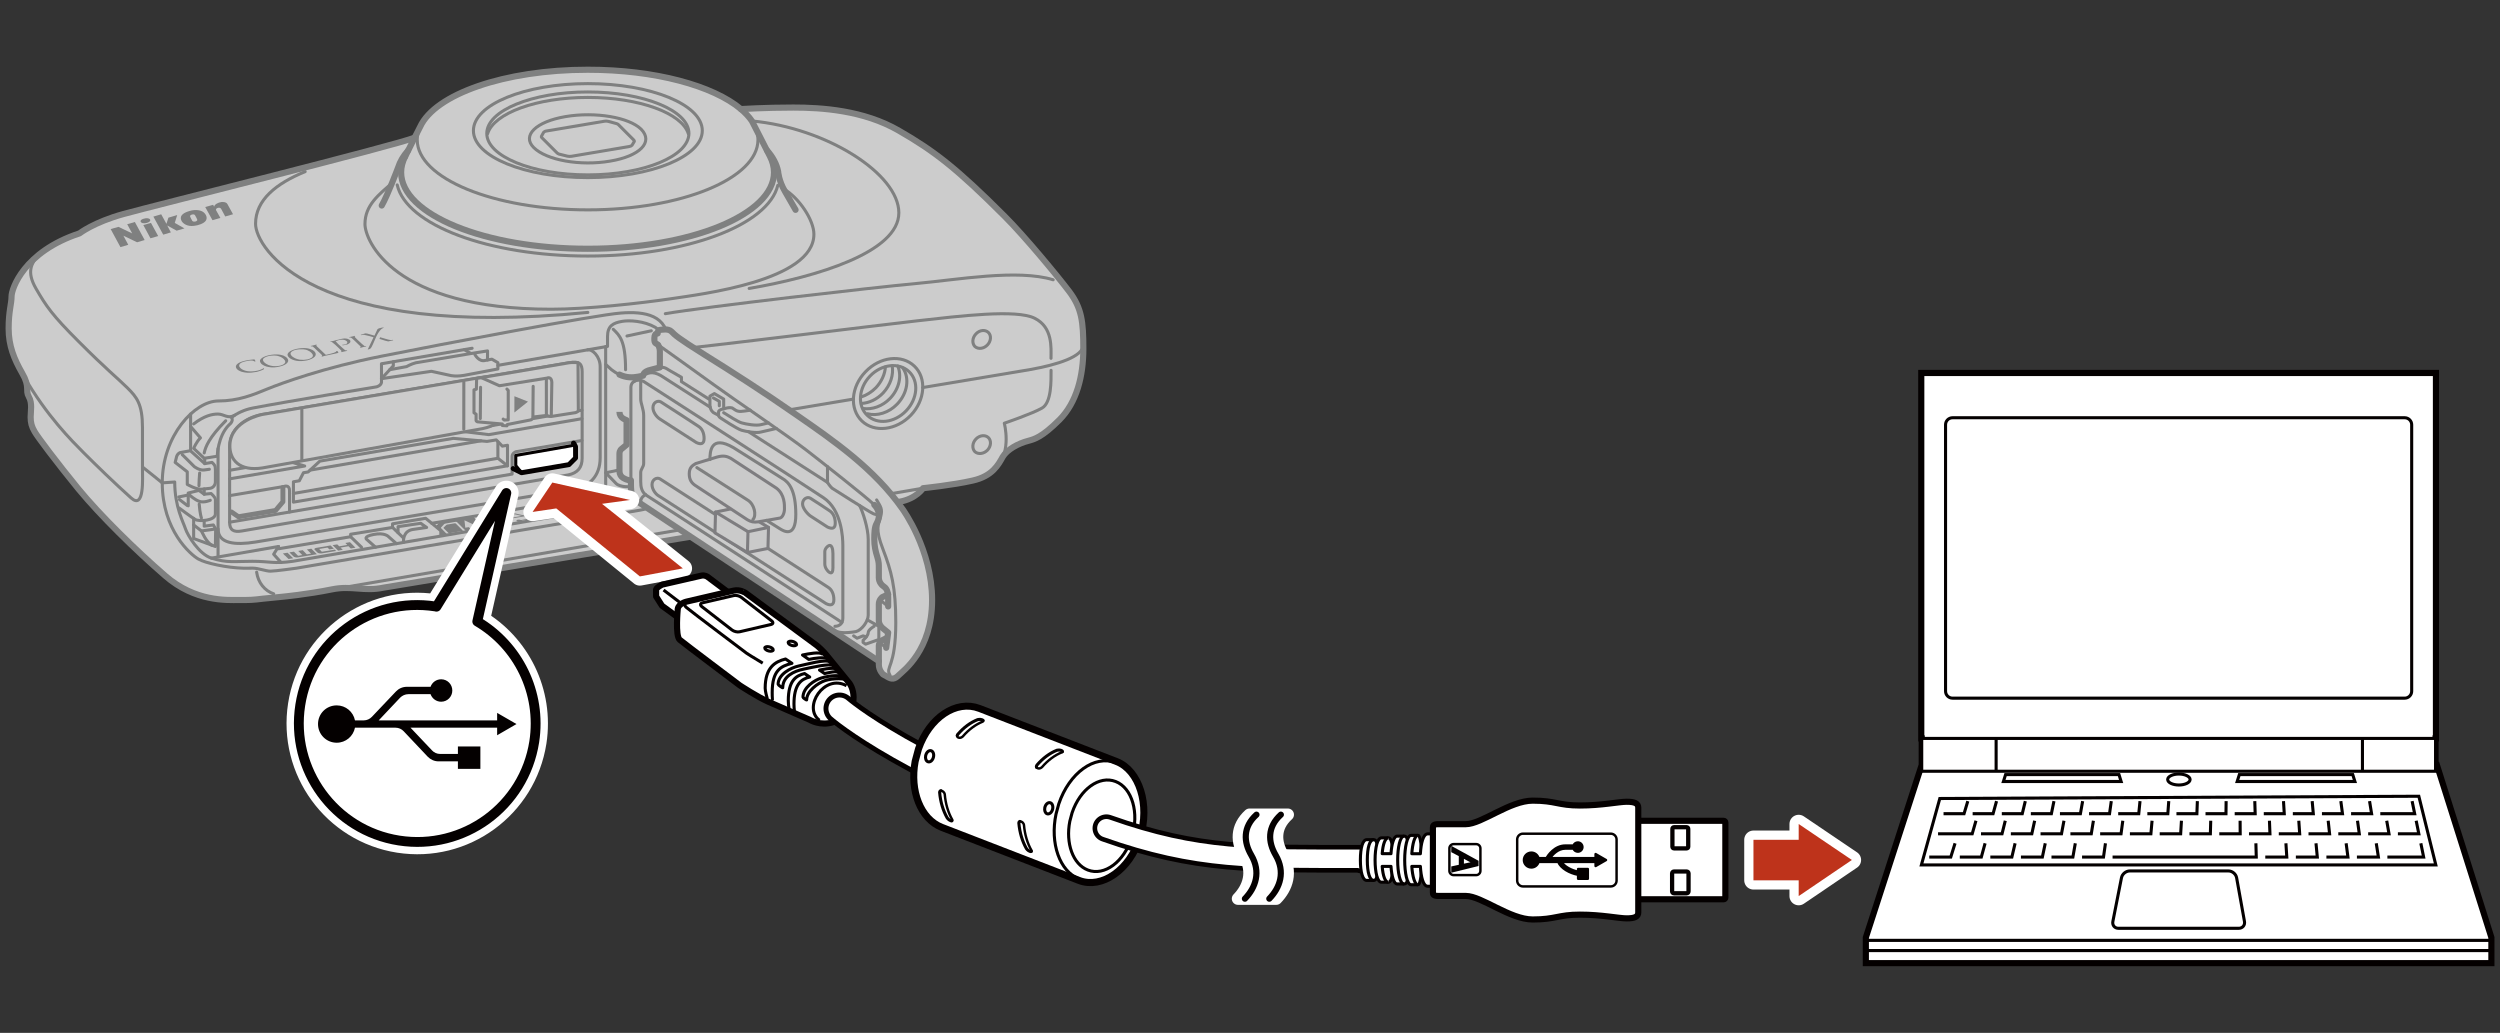 <?xml version="1.0" encoding="utf-8"?>
<!-- Generator: Adobe Illustrator 15.1.0, SVG Export Plug-In . SVG Version: 6.00 Build 0)  -->
<!DOCTYPE svg PUBLIC "-//W3C//DTD SVG 1.1//EN" "http://www.w3.org/Graphics/SVG/1.1/DTD/svg11.dtd">
<svg version="1.1" id="レイヤー_1" xmlns="http://www.w3.org/2000/svg" xmlns:xlink="http://www.w3.org/1999/xlink" x="0px"
	 y="0px" width="406.488px" height="167.938px" viewBox="0 0 406.488 167.938" enable-background="new 0 0 406.488 167.938"
	 xml:space="preserve">
<rect x="0" y="0" width="406.488" height="167.938" fill="#333333" stroke="none"/>
<g id="Layer_5">
</g>
<g id="Layer_1">
</g>
<g id="Layer_2">
	<g>
		<g>
			<g>
				<g>
					<path fill="#CCCCCC" stroke="#7F8080" stroke-linecap="round" stroke-linejoin="round" stroke-miterlimit="10" d="
						M45.901,97.029l-3.102,0.31c-1.815,0.223-2.129,0.223-4.022,0.219c-1.887,0-7.031,0.312-11.902-3.928
						c-4.887-4.232-10.59-9.842-14.129-14.14c-3.531-4.323-6.625-8.444-7.108-9.293c-0.492-0.836-0.656-1.473-0.656-2.383
						c0-0.896,0.309-2.272-0.301-3.319c-0.603-1.05,0.25-1.56-1.086-3.841c-1.302-2.289-2.191-4.43-2.191-7.256
						c0-2.791,0.477-4,0.477-5.225c0-1.195,1.978-7.242,11.052-10.228c0,0,2.319-1.815,7.155-3.147
						c4.841-1.34,44.199-11.144,47.328-12.414l0.902-1.773c2.426-5.274,13.684-9.276,27.258-9.272
						c10.938-0.004,20.375,2.598,24.891,6.397c0,0,3.949-0.248,8.523-0.248c4.594,0,11.422,0.429,17.168,3.761
						c5.711,3.289,9.344,6.069,17.203,13.93c3.246,3.242,8.508,9.602,10.527,12.264c2,2.699,2.258,4.863,2.258,9.275
						c0,4.416-1.078,8.734-3.892,11.547c-2.823,2.824-4.078,3.148-5.069,3.414c-1.668,0.438-3.431,1.41-4.146,2.6
						c-0.688,1.23-1.647,3.148-4.914,3.865c-3.223,0.738-8.035,1.232-8.035,1.232s-1.098,1.725-3.848,2.209
						c-3.934,0.719-83.902,13.967-83.902,13.967c-3.172,0.666-5.133-0.387-8.379,0.279C49.94,96.65,45.901,97.029,45.901,97.029z"/>
					<g>
						<g>
							<defs>
								<polygon id="SVGID_1_" points="71.589,87.178 93.327,83.482 91.347,81.553 70.206,85.084 71.612,86.447 								"/>
							</defs>
							<clipPath id="SVGID_2_">
								<use xlink:href="#SVGID_1_"  overflow="visible"/>
							</clipPath>
							<g clip-path="url(#SVGID_2_)">
								<polygon fill="#393A3A" points="79.069,86.25 72.069,87.441 70.616,85.998 71.55,84.854 76.804,83.973 								"/>
								<polygon fill="#7F8080" points="79.069,86.25 72.069,87.441 70.616,85.998 71.55,84.854 76.804,83.973 								"/>
								<path fill="#CCCCCC" d="M75.737,86.33l-1.406-1.418c-0.047-0.06-0.203-0.07-0.293-0.06l-1.543,0.269
									c-0.113,0.008-0.242,0.067-0.285,0.106l-0.465,0.506c-0.063,0.041-0.063,0.123,0,0.172l0.926,0.939
									c0.043,0.049,0.168,0.09,0.293,0.057l2.652-0.442C75.749,86.443,75.8,86.373,75.737,86.33 M75.245,86.258
									c0.023,0.035,0,0.07-0.051,0.07l-2.146,0.37c-0.034,0.011-0.102-0.016-0.133-0.043l-0.78-0.772
									c-0.023-0.025-0.027-0.076-0.005-0.104l0.435-0.428c0.026-0.02,0.078-0.049,0.141-0.061l1.242-0.207
									c0.059-0.004,0.109,0.006,0.141,0.024L75.245,86.258z"/>
								<polygon fill="#CCCCCC" points="76.229,85.709 76.784,86.254 77.452,86.141 76.89,85.6 77.437,85.496 75.519,84.598 
									75.651,85.799 								"/>
								<path fill="#7F8080" d="M86.417,83.823L86.417,83.823c0.039-0.049,0.117-0.084,0.224-0.104l0.293-0.055l0,0
									c0.227,0.135,0.598,0.184,0.905,0.135c0.359-0.057,0.523-0.246,0.353-0.408c-0.168-0.182-0.609-0.258-0.965-0.197
									c-0.328,0.039-0.48,0.201-0.388,0.349l-1.434,0.24c-0.117,0.018-0.242,0.018-0.344-0.009l-1.271-0.285
									c-0.133-0.012-0.309-0.022-0.461-0.004l-0.684,0.123l-0.113-0.127l-0.797,0.144l0.379,0.352l0.789-0.135l-0.137-0.113
									l0.629-0.1c0.125-0.023,0.25-0.017,0.354,0.004l1.133,0.256l-3.059,0.502l-0.133-0.131l-0.504,0.303l0.867,0.062
									l-0.113-0.109l4.18-0.705l-0.395,0.494c-0.027,0.049-0.109,0.1-0.224,0.117l-0.784,0.133
									c-0.138-0.059-0.32-0.082-0.488-0.055c-0.224,0.022-0.32,0.125-0.215,0.244c0.102,0.104,0.358,0.146,0.565,0.11
									c0.195-0.026,0.285-0.092,0.273-0.184l0.828-0.146c0.151-0.02,0.254-0.063,0.301-0.139L86.417,83.823z"/>
							</g>
						</g>
					</g>
					<g>
						
							<path fill="none" stroke="#7F8080" stroke-width="0.5" stroke-linecap="round" stroke-linejoin="round" stroke-miterlimit="10" d="
							M112.015,21.68c0,3.732-7.336,6.756-16.427,6.756c-9.073,0.004-16.438-3.022-16.438-6.74c0-3.717,7.363-6.748,16.43-6.743
							C104.679,14.951,112.015,17.979,112.015,21.68z"/>
						
							<path fill="none" stroke="#7F8080" stroke-width="0.5" stroke-linecap="round" stroke-linejoin="round" stroke-miterlimit="10" d="
							M79.284,21.734c1.023-3.328,7.941-5.893,16.289-5.893c8.41,0,15.313,2.572,16.344,5.896"/>
						
							<path fill="none" stroke="#7F8080" stroke-width="0.5" stroke-linecap="round" stroke-linejoin="round" stroke-miterlimit="10" d="
							M114.19,21.244c0.008,4.198-8.34,7.629-18.617,7.633s-18.602-3.435-18.598-7.633c-0.004-4.234,8.319-7.648,18.598-7.648
							C105.851,13.592,114.19,17.014,114.19,21.244z"/>
						
							<path fill="none" stroke="#7F8080" stroke-width="0.5" stroke-linecap="round" stroke-linejoin="round" stroke-miterlimit="10" d="
							M122.253,19.67c0.652,0.977,0.988,1.994,0.988,3.063c0,6.267-12.379,11.39-27.648,11.39c-15.344,0-27.754-5.123-27.754-11.39
							c0-0.715,0.168-1.438,0.478-2.121"/>
						
							<line fill="none" stroke="#7F8080" stroke-linecap="round" stroke-linejoin="round" stroke-miterlimit="10" x1="65.87" y1="25.467" x2="67.413" y2="22.385"/>
						<path fill="none" stroke="#7F8080" stroke-linecap="round" stroke-linejoin="round" stroke-miterlimit="10" d="
							M120.464,17.736c0.728,0.617,1.328,1.261,1.789,1.935l2.91,5.699c0.441,0.848,0.685,1.739,0.688,2.655
							c0,6.859-13.56,12.422-30.271,12.422c-16.785,0-30.358-5.563-30.358-12.426c0-0.879,0.229-1.729,0.647-2.555"/>
						<path fill="none" stroke="#7F8080" stroke-linecap="round" stroke-linejoin="round" stroke-miterlimit="10" d="M66.358,24.471
							c-0.789,0.891-1.328,1.82-1.629,2.771c0,0-1.711,4.543-2.66,6.176"/>
						
							<path fill="none" stroke="#7F8080" stroke-width="0.5" stroke-linecap="round" stroke-linejoin="round" stroke-miterlimit="10" d="
							M126.468,30.127c-1.526,6.449-14.788,11.504-30.879,11.504c-16.241,0-29.52-5.074-31.004-11.566"/>
						<path fill="none" stroke="#7F8080" stroke-linecap="round" stroke-linejoin="round" stroke-miterlimit="10" d="
							M124.706,24.441c0.969,1.103,1.582,2.25,1.816,3.457c0,0,0.078,1.455,1.098,3.201c1.012,1.777,1.734,3.021,1.734,3.021"/>
						
							<path fill="none" stroke="#7F8080" stroke-width="0.5" stroke-linecap="round" stroke-linejoin="round" stroke-miterlimit="10" d="
							M63.862,29.654c-2.246,1.992-4.521,3.679-4.521,6.783c0,2.611,4.484,13.842,30.293,13.842c5.734,0,14.496-0.973,19.423-1.7
							c4.897-0.742,23.284-2.914,23.28-10.494c0-2.285-2.395-5.922-4.94-7.392"/>
						
							<path fill="none" stroke="#7F8080" stroke-width="0.5" stroke-linecap="round" stroke-linejoin="round" stroke-miterlimit="10" d="
							M49.616,27.908c-4.695,1.918-8.066,4.598-8.063,8.481c-0.009,3.898,9.073,18.869,54.026,14.408"/>
						
							<path fill="none" stroke="#7F8080" stroke-width="0.5" stroke-linecap="round" stroke-linejoin="round" stroke-miterlimit="10" d="
							M121.812,46.9c11.059-1.905,24.336-5.91,24.336-12.293c0.008-6.33-11.767-13.815-23.896-14.938"/>
						
							<path fill="none" stroke="#7F8080" stroke-width="0.5" stroke-linecap="round" stroke-linejoin="round" stroke-miterlimit="10" d="
							M108.647,78.268c0,1.734-1.438,4.201-4.57,4.68c-3.133,0.5-55.871,9.435-55.871,9.435s-3.504,0.49-4.238,0.486
							c-0.723,0-1.995-0.49-2.836-0.49c-0.858,0-1.102,0.012-1.539,0.008c-2.698-0.066-6.184-0.813-7.362-1.5
							c-1.215-0.697-5.849-4.645-5.849-12.375c0-7.721,5.277-13.316,9.13-13.316c3.198,0,5.647-0.991,7.93-1.94
							c2.301-0.943,9.246-3.482,18.52-5.328c9.914-1.982,35.017-6.742,38.953-7.025c3.935-0.313,7.734,0.3,7.734,4.888
							L108.647,78.268"/>
						
							<path fill="none" stroke="#7F8080" stroke-width="0.5" stroke-linecap="round" stroke-linejoin="round" stroke-miterlimit="10" d="
							M6.069,41.611c-0.863,1.238-1.84,2.502-0.207,5.324c1.629,2.818,2.598,4.281,6.988,8.656c4.418,4.436,6.34,5.955,7.858,7.467
							c1.523,1.51,2.457,2.635,2.457,6.455c0,1.629,0,4.969,0,6.625c0,1.635,0.344,6.797-1.852,4.824
							c-2.715-2.433-5.724-5.363-7.688-7.328c-1.94-1.953-6.02-5.984-9.75-12.471"/>
						
							<line fill="none" stroke="#7F8080" stroke-width="0.5" stroke-linecap="round" stroke-linejoin="round" stroke-miterlimit="10" x1="23.19" y1="75.947" x2="26.382" y2="78.51"/>
						
							<path fill="none" stroke="#7F8080" stroke-width="0.5" stroke-linecap="round" stroke-linejoin="round" stroke-miterlimit="10" d="
							M41.729,93.029c0.233,1.72,1.328,3.043,2.77,3.523"/>
						
							<path fill="none" stroke="#7F8080" stroke-width="0.5" stroke-linecap="round" stroke-linejoin="round" stroke-miterlimit="10" d="
							M29.64,73.924l1.94,1.936c0,0,0.801,0.631,1.556,0.562l0.901-0.121"/>
						
							<line fill="none" stroke="#7F8080" stroke-width="0.5" stroke-linecap="round" stroke-linejoin="round" stroke-miterlimit="10" x1="29.062" y1="80.803" x2="30.448" y2="80.52"/>
						
							<polyline fill="none" stroke="#7F8080" stroke-width="0.5" stroke-linecap="round" stroke-linejoin="round" stroke-miterlimit="10" points="
							30.608,82.244 30.604,80.166 32.351,79.738 						"/>
						
							<path fill="none" stroke="#7F8080" stroke-width="0.5" stroke-linecap="round" stroke-linejoin="round" stroke-miterlimit="10" d="
							M34.19,81.342c0,0-1,0.445-1.758,0.184c-0.773-0.252-1.56-1.002-1.56-1.002"/>
						
							<path fill="none" stroke="#7F8080" stroke-width="0.5" stroke-linecap="round" stroke-linejoin="round" stroke-miterlimit="10" d="
							M29.14,82.611c0,0,2.004,1.5,2.616,1.859c0.613,0.352,3.263,0.207,3.263-0.916l0.008-2.328
							c-0.008-0.395-0.707-0.979-0.707-0.979l-1.117,0.108v-0.852"/>
						
							<line fill="none" stroke="#7F8080" stroke-width="0.5" stroke-linecap="round" stroke-linejoin="round" stroke-miterlimit="10" x1="30.448" y1="82.186" x2="29.183" y2="81.227"/>
						
							<path fill="none" stroke="#7F8080" stroke-width="0.5" stroke-linecap="round" stroke-linejoin="round" stroke-miterlimit="10" d="
							M32.351,78.969c0.012-0.611,0.047-1.291,0.112-2.057"/>
						
							<path fill="none" stroke="#7F8080" stroke-width="0.5" stroke-linecap="round" stroke-linejoin="round" stroke-miterlimit="10" d="
							M32.749,84.215c0,0-0.242-0.652-0.358-2.248"/>
						
							<path fill="none" stroke="#7F8080" stroke-width="0.5" stroke-linecap="round" stroke-linejoin="round" stroke-miterlimit="10" d="
							M26.382,78.51l2.027-0.137c0,4.028,1.398,6.512,1.75,7.616c0.363,1.08,2.23,4.148,4.223,4.761
							c2.582,0.817,3.742,0.514,6.648,0.514c2.918,0,3.469,0.447,6.582,0l56.441-9.627c1.452-0.314,3.233-1.791,3.233-3.469
							c0-1.693,0-17.592,0-17.592"/>
						
							<path fill="none" stroke="#7F8080" stroke-width="0.5" stroke-linecap="round" stroke-linejoin="round" stroke-miterlimit="10" d="
							M30.991,67.323v5.994l2.297,2.063l1.185-0.195c0.414,0.402,0.547,0.512,0.555,1.246c-0.008,0.734-0.008,1.938-0.008,1.938
							c0,0.534-0.441,1.039-0.98,1.039l-1.184,0.129c-0.931,0.112-2.406-0.777-2.406-0.777v-2.043l-1.969-1.531l0.184-0.737
							c0,0,0.06-0.605,0.599-0.855l1.479-0.27"/>
						
							<path fill="none" stroke="#7F8080" stroke-width="0.5" stroke-linecap="round" stroke-linejoin="round" stroke-miterlimit="10" d="
							M37.655,67.865c0.949-0.711,2.07-1.245,3.387-1.508c5.84-1.125,20.203-3.461,20.203-3.461
							c0.785-0.254,0.785-0.746,0.785-0.746l-0.004-3.008l14.738-2.516"/>
						
							<path fill="none" stroke="#7F8080" stroke-width="0.5" stroke-linecap="round" stroke-linejoin="round" stroke-miterlimit="10" d="
							M62.026,61.57l8.117-1.198l2.75,0.6c1.301,0.375,2.875,0,2.875,0l5.184-0.982v-1.021L79.979,58.4l-1.082,0.201
							c-1.023,0.303-1.691-0.975-1.691-0.975"/>
						
							<polyline fill="none" stroke="#7F8080" stroke-width="0.5" stroke-linecap="round" stroke-linejoin="round" stroke-miterlimit="10" points="
							75.503,56.857 76.577,57.482 79.269,57.055 79.272,58.529 						"/>
						
							<path fill="none" stroke="#7F8080" stroke-width="0.5" stroke-linecap="round" stroke-linejoin="round" stroke-miterlimit="10" d="
							M76.577,57.482l-8.973,1.506c-0.746,0.188-1.504,0.621-1.504,0.621l-2.728,0.502"/>
						
							<polyline fill="none" stroke="#7F8080" stroke-width="0.5" stroke-linecap="round" stroke-linejoin="round" stroke-miterlimit="10" points="
							63.952,58.813 63.952,59.482 62.026,61.57 						"/>
						
							<line fill="none" stroke="#7F8080" stroke-width="0.5" stroke-linecap="round" stroke-linejoin="round" stroke-miterlimit="10" x1="33.202" y1="80.357" x2="32.351" y2="79.738"/>
						
							<polyline fill="none" stroke="#7F8080" stroke-width="0.5" stroke-linecap="round" stroke-linejoin="round" stroke-miterlimit="10" points="
							33.202,84.635 33.202,85.551 34.69,85.355 35.065,86.006 35.019,88.854 31.487,87.561 31.487,84.291 						"/>
						
							<polyline fill="none" stroke="#7F8080" stroke-width="0.5" stroke-linecap="round" stroke-linejoin="round" stroke-miterlimit="10" points="
							35.065,86.006 32.761,86.328 31.487,85.355 						"/>
						
							<path fill="none" stroke="#7F8080" stroke-width="0.5" stroke-linecap="round" stroke-linejoin="round" stroke-miterlimit="10" d="
							M32.761,86.328c0,0,0.776,1.896,1.711,2.334"/>
						
							<path fill="none" stroke="#7F8080" stroke-width="0.5" stroke-linecap="round" stroke-linejoin="round" stroke-miterlimit="10" d="
							M37.655,67.865c0.387,0.654-0.406,1.207-0.406,1.207c-1.871,1.871-1.922,5.105-1.922,5.105l-2.125,0.34L31.487,72.9
							c0,0,0.496-1.133,1.102-1.703l-1.598-1.854"/>
						
							<line fill="none" stroke="#7F8080" stroke-width="0.5" stroke-linecap="round" stroke-linejoin="round" stroke-miterlimit="10" x1="33.288" y1="75.381" x2="33.288" y2="74.518"/>
						
							<path fill="none" stroke="#7F8080" stroke-width="0.5" stroke-linecap="round" stroke-linejoin="round" stroke-miterlimit="10" d="
							M33.202,73.643c0.215-0.992,0.785-2.5,3.496-5.227"/>
						
							<path fill="none" stroke="#7F8080" stroke-width="0.5" stroke-linecap="round" stroke-linejoin="round" stroke-miterlimit="10" d="
							M31.487,68.926c1.715-1.312,2.977-1.603,3.945-1.603c0.968,0,1.621,0.82,2.68,0.21"/>
						
							<line fill="none" stroke="#7F8080" stroke-width="0.5" stroke-linecap="round" stroke-linejoin="round" stroke-miterlimit="10" x1="35.456" y1="72.928" x2="35.456" y2="90.391"/>
						
							<polyline fill="none" stroke="#7F8080" stroke-width="0.5" stroke-linecap="round" stroke-linejoin="round" stroke-miterlimit="10" points="
							45.683,91.443 44.499,90.117 45.28,88.857 34.382,90.75 						"/>
						
							<polyline fill="none" stroke="#7F8080" stroke-width="0.5" stroke-linecap="round" stroke-linejoin="round" stroke-miterlimit="10" points="
							45.28,88.857 45.284,89.229 57.015,87.27 57.015,86.867 63.827,85.758 63.827,85.168 69.21,84.271 70.206,85.084 
							91.347,81.553 91.354,81.281 98.483,80.244 						"/>
						
							<polyline fill="none" stroke="#7F8080" stroke-width="0.5" stroke-linecap="round" stroke-linejoin="round" stroke-miterlimit="10" points="
							70.206,85.084 71.679,86.297 71.679,86.902 						"/>
						
							<line fill="none" stroke="#7F8080" stroke-width="0.5" stroke-linecap="round" stroke-linejoin="round" stroke-miterlimit="10" x1="63.827" y1="85.758" x2="65.593" y2="87.465"/>
						
							<line fill="none" stroke="#7F8080" stroke-width="0.5" stroke-linecap="round" stroke-linejoin="round" stroke-miterlimit="10" x1="57.015" y1="87.27" x2="58.776" y2="88.977"/>
						
							<path fill="none" stroke="#7F8080" stroke-width="0.5" stroke-linecap="round" stroke-linejoin="round" stroke-miterlimit="10" d="
							M65.593,88.203c0-0.486,0.013-1.808,1.457-2.105l2.316-0.336l-0.961-0.678l-3.684,0.547v0.979"/>
						
							<path fill="none" stroke="#7F8080" stroke-width="0.5" stroke-linecap="round" stroke-linejoin="round" stroke-miterlimit="10" d="
							M61.065,88.977l-1.422-1.256c0,0-0.707-0.459,1.104-0.818c1.828-0.364,2.438,0.367,2.438,0.367l1.285,1.133"/>
						
							<line fill="none" stroke="#7F8080" stroke-width="0.5" stroke-linecap="round" stroke-linejoin="round" stroke-miterlimit="10" x1="91.347" y1="81.553" x2="93.101" y2="83.242"/>
						
							<path fill="none" stroke="#7F8080" stroke-width="0.5" stroke-linecap="round" stroke-linejoin="round" stroke-miterlimit="10" d="
							M95.233,83.156l-1.281-1.147c0,0-0.699-0.463,1.125-0.83c1.824-0.346,2.441,0.371,2.441,0.371l1.094,1.035"/>
						
							<path fill="none" stroke="#7F8080" stroke-width="0.5" stroke-linecap="round" stroke-linejoin="round" stroke-miterlimit="10" d="
							M35.456,85.998c0,2.412,2.785,2.664,6.09,2.133l51.767-8.625c2.483-0.371,4.272-2.084,4.272-5.06c0-2.879,0-14.838,0-14.838
							c0-1.649-1.276-2.869-2.047-2.727"/>
						
							<path fill="none" stroke="#7F8080" stroke-width="0.5" stroke-linecap="round" stroke-linejoin="round" stroke-miterlimit="10" d="
							M80.952,59.404L98.78,56.32v-1.596c0-1.729,0.898-2.219,2.363-2.469c1.164-0.211,3.547-0.09,5.391,0.959
							c0.891,0.545,0.754,1.772,0.754,2.611c-0.004,0.891,0,4.75,0,4.75l-3.233,0.588c-1.441,0.348-2.914,0.282-4.625-1.054
							l-0.945-0.86"/>
						
							<path fill="none" stroke="#7F8080" stroke-width="0.5" stroke-linecap="round" stroke-linejoin="round" stroke-miterlimit="10" d="
							M98.479,56.346l0.004,23.898l1.065,1.036c0.427,0.418,1.859,0.822,2.742,0.662"/>
						
							<path fill="none" stroke="#7F8080" stroke-width="0.5" stroke-linecap="round" stroke-linejoin="round" stroke-miterlimit="10" d="
							M39.358,86.328l53.008-9.104c1.586-0.32,2.281-1.227,2.285-2.707c0.004-1.426,0.004-14.051,0.004-14.051
							c-0.008-1.271-0.371-1.82-2.137-1.484c-0.66,0.117-49.449,8.342-49.449,8.342c-2.555,0.308-5.734,2.041-5.734,5.279v12.306
							C37.335,86.178,37.952,86.58,39.358,86.328z"/>
						
							<path fill="none" stroke="#7F8080" stroke-width="0.5" stroke-linecap="round" stroke-linejoin="round" stroke-miterlimit="10" d="
							M37.335,84.908l45.931-7.824v-2.871c0-0.539,0.616-0.762,0.616-0.762l10.728-1.824"/>
						
							<polyline fill="none" stroke="#7F8080" stroke-width="0.5" stroke-linecap="round" stroke-linejoin="round" stroke-miterlimit="10" points="
							37.335,77.857 49.538,75.771 44.183,74.213 71.069,69.631 79.468,70.67 94.608,68.078 						"/>
						
							<line fill="none" stroke="#7F8080" stroke-width="0.5" stroke-linecap="round" stroke-linejoin="round" stroke-miterlimit="10" x1="76.585" y1="69.771" x2="94.612" y2="66.697"/>
						
							<line fill="none" stroke="#7F8080" stroke-width="0.5" stroke-linecap="round" stroke-linejoin="round" stroke-miterlimit="10" x1="37.331" y1="76.467" x2="76.585" y2="69.771"/>
						
							<polygon fill="none" stroke="#7F8080" stroke-width="0.5" stroke-linecap="round" stroke-linejoin="round" stroke-miterlimit="10" points="
							82.515,72.4 81.679,72.537 80.69,71.525 79.187,71.771 73.69,71.275 51.999,74.979 50.101,76.74 49.343,76.861 48.667,78.172 
							47.71,78.338 47.706,81.645 82.515,75.736 						"/>
						
							<path fill="none" stroke="#7F8080" stroke-width="0.5" stroke-linecap="round" stroke-linejoin="round" stroke-miterlimit="10" d="
							M47.081,83.242l-0.004-3.443c0-1.074-0.875-0.703-0.875-0.703l-8.867,1.488"/>
						
							<polyline fill="none" stroke="#7F8080" stroke-width="0.5" stroke-linecap="round" stroke-linejoin="round" stroke-miterlimit="10" points="
							47.71,80.236 80.952,74.51 80.952,71.85 						"/>
						
							<line fill="none" stroke="#7F8080" stroke-width="0.5" stroke-linecap="round" stroke-linejoin="round" stroke-miterlimit="10" x1="80.952" y1="74.51" x2="82.515" y2="75.736"/>
						
							<line fill="none" stroke="#7F8080" stroke-width="0.5" stroke-linecap="round" stroke-linejoin="round" stroke-miterlimit="10" x1="50.425" y1="76.439" x2="78.187" y2="71.678"/>
						
							<path fill="#CCCCCC" stroke="#7F8080" stroke-width="0.5" stroke-linecap="round" stroke-linejoin="round" stroke-miterlimit="10" d="
							M77.858,61.432l-35.164,5.951c0,0-5.156,0.938-5.316,4.967c-0.082,2.445,1.59,4.322,5.316,3.73l35.766-6.388
							c3.695-0.733,5.023-3.537,4.806-5.45C83.042,62.32,81.12,60.842,77.858,61.432z"/>
						
							<line fill="none" stroke="#7F8080" stroke-width="0.5" stroke-linecap="round" stroke-linejoin="round" stroke-miterlimit="10" x1="49.077" y1="66.543" x2="49.077" y2="74.723"/>
						
							<line fill="none" stroke="#7F8080" stroke-width="0.5" stroke-linecap="round" stroke-linejoin="round" stroke-miterlimit="10" x1="75.417" y1="62.123" x2="75.409" y2="69.791"/>
						<path fill="#FFFFFF" d="M93.458,72.367c0,0-0.256-0.554,0.123,0.256l0.004,1.84l-1.082,1.086L84.8,76.861l-0.19-0.239
							l-0.746-0.925v-1.641l9.141-1.602L93.458,72.367z"/>
						
							<polyline fill="none" stroke="#040000" stroke-width="0.5" stroke-linecap="round" stroke-linejoin="round" stroke-miterlimit="10" points="
							84.608,76.621 83.862,75.697 83.862,74.057 93.003,72.455 						"/>
						
							<path fill="none" stroke="#040000" stroke-width="0.8" stroke-linecap="round" stroke-linejoin="round" stroke-miterlimit="10" d="
							M83.433,76.182l1.366,0.68l7.703-1.313l1.082-1.086l-0.004-1.84c-0.379-0.81-0.336-0.543-0.336-0.543"/>
						
							<polyline fill="none" stroke="#7F8080" stroke-width="0.8" stroke-linecap="round" stroke-linejoin="round" stroke-miterlimit="10" points="
							37.636,83.242 38.765,84.021 44.808,82.998 45.999,81.588 45.999,79.279 						"/>
						
							<path fill="#CCCCCC" stroke="#7F8080" stroke-width="0.5" stroke-linecap="round" stroke-linejoin="round" stroke-miterlimit="10" d="
							M93.979,58.979c0,0,0.055,7.558,0.055,7.762c0,0.21-0.449,0.349-0.449,0.349l-3.992,0.629c-0.452,0-0.629-0.18-0.629-0.18
							l-2.27,0.266c-0.004,0.246-0.344,0.457-0.344,0.457l-3.863,0.762l-0.063,0.213l-0.745-0.049l-0.005-0.246l-3.852-0.34
							c-0.453,0-0.414-0.258-0.414-0.258v-1.004l-0.34-0.224v-3.733l0.387-0.103l0.043-1.748l15.021-2.549
							C93.175,58.885,93.979,58.979,93.979,58.979z"/>
						
							<polyline fill="none" stroke="#7F8080" stroke-width="0.5" stroke-linecap="round" stroke-linejoin="round" stroke-miterlimit="10" points="
							89.022,61.467 81.198,62.719 78.187,61.373 						"/>
						
							<path fill="none" stroke="#7F8080" stroke-width="0.5" stroke-linecap="round" stroke-linejoin="round" stroke-miterlimit="10" d="
							M89.183,61.428c0,0,0.496-0.082,0.543,0.723l-0.09,5.388"/>
						
							<line fill="none" stroke="#7F8080" stroke-width="0.5" stroke-linecap="round" stroke-linejoin="round" stroke-miterlimit="10" x1="88.839" y1="67.455" x2="88.835" y2="61.635"/>
						
							<polyline fill="none" stroke="#7F8080" stroke-width="0.5" stroke-linecap="round" stroke-linejoin="round" stroke-miterlimit="10" points="
							82.425,63.26 82.636,63.48 82.636,68.26 81.995,68.299 81.812,68.141 						"/>
						
							<line fill="none" stroke="#7F8080" stroke-width="0.5" stroke-linecap="round" stroke-linejoin="round" stroke-miterlimit="10" x1="86.69" y1="62.818" x2="86.647" y2="67.717"/>
						
							<line fill="none" stroke="#7F8080" stroke-width="0.5" stroke-linecap="round" stroke-linejoin="round" stroke-miterlimit="10" x1="78.136" y1="62.975" x2="78.093" y2="68.053"/>
						<polygon fill="#7F8080" points="83.636,67.072 83.64,64.424 85.847,65.303 						"/>
						
							<path fill="none" stroke="#7F8080" stroke-width="0.5" stroke-linecap="round" stroke-linejoin="round" stroke-miterlimit="10" d="
							M99.714,53.541c1.004,0.996,2,1.793,2,6.569"/>
						
							<path fill="none" stroke="#7F8080" stroke-width="0.5" stroke-linecap="round" stroke-linejoin="round" stroke-miterlimit="10" d="
							M107.288,78.168l-4.727,0.967c0,0-1.715,0.137-2.383-0.516l-1.695-1.755l5.522-1.129"/>
						
							<path fill="none" stroke="#7F8080" stroke-width="0.5" stroke-linecap="round" stroke-linejoin="round" stroke-miterlimit="10" d="
							M109.507,56.859c8.755-0.916,32.75-3.912,39.648-4.696c6.902-0.773,16.086-1.918,19.074-0.418
							c2.977,1.479,2.66,4.807,2.66,6.516"/>
						
							<path fill="none" stroke="#7F8080" stroke-width="0.5" stroke-linecap="round" stroke-linejoin="round" stroke-miterlimit="10" d="
							M170.897,60.217c0,1.678,0.098,5.242-1.474,6.137c-1.551,0.898-6.129,2.461-6.129,2.461s1.211,4.578-1.219,6.99"/>
						
							<line fill="none" stroke="#7F8080" stroke-width="0.5" stroke-linecap="round" stroke-linejoin="round" stroke-miterlimit="10" x1="150.089" y1="79.375" x2="54.62" y2="95.734"/>
						
							<path fill="none" stroke="#7F8080" stroke-width="0.5" stroke-linecap="round" stroke-linejoin="round" stroke-miterlimit="10" d="
							M150.038,63.01l17.523-2.934c4.323-0.777,8.582-2.074,8.582-4.017"/>
						
							<line fill="none" stroke="#7F8080" stroke-width="0.5" stroke-linecap="round" stroke-linejoin="round" stroke-miterlimit="10" x1="117.077" y1="68.516" x2="138.776" y2="64.885"/>
						
							<path fill="none" stroke="#7F8080" stroke-width="0.5" stroke-linecap="round" stroke-linejoin="round" stroke-miterlimit="10" d="
							M147.327,66.799c-1.871,1.961-4.703,2.301-6.324,0.723c-1.625-1.547-1.426-4.395,0.449-6.365
							c1.871-1.965,4.734-2.284,6.359-0.727C149.44,61.975,149.214,64.834,147.327,66.799z"/>
						
							<path fill="none" stroke="#7F8080" stroke-width="0.5" stroke-linecap="round" stroke-linejoin="round" stroke-miterlimit="10" d="
							M160.558,56.08c-0.599,0.637-1.509,0.746-2.052,0.254c-0.483-0.521-0.426-1.41,0.181-2.047
							c0.586-0.634,1.496-0.728,2.022-0.228C161.21,54.557,161.144,55.463,160.558,56.08z"/>
						
							<path fill="none" stroke="#7F8080" stroke-width="0.5" stroke-linecap="round" stroke-linejoin="round" stroke-miterlimit="10" d="
							M160.565,73.184c-0.609,0.627-1.517,0.736-2.06,0.252c-0.483-0.512-0.43-1.42,0.181-2.055c0.586-0.609,1.496-0.73,2.026-0.219
							C161.21,71.646,161.144,72.561,160.565,73.184z"/>
						
							<path fill="none" stroke="#7F8080" stroke-width="0.5" stroke-linecap="round" stroke-linejoin="round" stroke-miterlimit="10" d="
							M146.812,59.857c1.104,1.609,0.77,4.07-0.926,5.836c-1.371,1.438-3.289,2.002-4.837,1.578"/>
						
							<path fill="none" stroke="#7F8080" stroke-width="0.5" stroke-linecap="round" stroke-linejoin="round" stroke-miterlimit="10" d="
							M145.972,59.518c0.68,1.582,0.241,3.688-1.234,5.242c-1.262,1.309-2.941,1.879-4.402,1.66"/>
						
							<path fill="none" stroke="#7F8080" stroke-width="0.5" stroke-linecap="round" stroke-linejoin="round" stroke-miterlimit="10" d="
							M145.065,59.49c0.254,1.441-0.267,3.105-1.484,4.41c-1.016,1.063-2.293,1.634-3.526,1.699"/>
						
							<path fill="none" stroke="#7F8080" stroke-width="0.5" stroke-linecap="round" stroke-linejoin="round" stroke-miterlimit="10" d="
							M143.964,59.656c-0.073,1.166-0.612,2.382-1.551,3.388c-0.699,0.713-1.551,1.231-2.391,1.502"/>
						
							<path fill="none" stroke="#7F8080" stroke-width="0.5" stroke-linecap="round" stroke-linejoin="round" stroke-miterlimit="10" d="
							M148.093,67.518c-2.366,2.465-5.913,2.867-7.952,0.939c-2.048-1.979-1.793-5.541,0.577-8.002
							c2.355-2.47,5.896-2.875,7.949-0.931C150.702,61.467,150.44,65.057,148.093,67.518z"/>
						
							<path fill="none" stroke="#7F8080" stroke-width="0.5" stroke-linecap="round" stroke-linejoin="round" stroke-miterlimit="10" d="
							M108.179,51.002c6.516-1.125,33.983-4.281,40.715-4.896c6.75-0.61,16.522-2.395,22.348-0.615"/>
						
							<line fill="none" stroke="#7F8080" stroke-width="0.5" stroke-linecap="round" stroke-linejoin="round" stroke-miterlimit="10" x1="100.718" y1="79.775" x2="100.718" y2="81.084"/>
						
							<line fill="none" stroke="#7F8080" stroke-width="0.5" stroke-linecap="round" stroke-linejoin="round" stroke-miterlimit="10" x1="101.944" y1="54.631" x2="105.894" y2="53.785"/>
						
							<path fill="none" stroke="#7F8080" stroke-width="0.5" stroke-linecap="round" stroke-linejoin="round" stroke-miterlimit="10" d="
							M104.245,21.01c-1.957-1.938-7.453-2.871-12.285-2.053c-4.815,0.815-7.133,3.08-5.19,5.024
							c2.082,2.082,7.612,3.047,12.43,2.215C104.034,25.393,106.308,23.107,104.245,21.01z"/>
						
							<path fill="none" stroke="#7F8080" stroke-width="0.5" stroke-linecap="round" stroke-linejoin="round" stroke-miterlimit="10" d="
							M92.257,25.393c0.216,0.047,0.449,0.051,0.673,0.017l9.379-1.587c0.227-0.038,0.375-0.108,0.453-0.204l0.379-0.636
							c0-0.088-0.023-0.135-0.095-0.215l-2.534-2.539c-0.063-0.037-0.125-0.088-0.246-0.125l-1.379-0.373
							c-0.22-0.053-0.466-0.057-0.673-0.01l-9.387,1.584c-0.211,0.023-0.367,0.127-0.445,0.225l-0.358,0.652
							c-0.021,0.051-0.004,0.113,0.043,0.168l2.535,2.539c0.065,0.055,0.172,0.117,0.289,0.164L92.257,25.393z"/>
					</g>
					<polygon fill="#7F8080" points="54.976,89.533 54.073,88.635 54.835,88.51 55.159,88.826 56.468,88.604 56.147,88.283 
						56.905,88.154 57.796,89.049 57.038,89.188 56.655,88.813 55.366,89.039 55.737,89.396 					"/>
					<path fill="#7F8080" d="M52.331,89.709l2.103-0.349l0.215,0.23l-2.313,0.387c-0.137,0.025-0.289,0.01-0.422-0.012
						c-0.147-0.025-0.258-0.074-0.313-0.141l-0.431-0.431c-0.073-0.057-0.078-0.133-0.022-0.19c0.063-0.07,0.151-0.095,0.276-0.121
						l2.32-0.398l0.547,0.539l-0.723,0.115l-0.316-0.301l-1.358,0.225L52.331,89.709"/>
					<path fill="#7F8080" d="M48.05,90.623c-0.163-0.031-0.258-0.084-0.319-0.138l-0.676-0.67l0.737-0.119l0.672,0.671l0.685-0.115
						l-0.66-0.672l0.729-0.125l0.664,0.68l0.695-0.119l-0.68-0.676l0.729-0.127l0.896,0.899l-3.063,0.515
						C48.331,90.654,48.187,90.654,48.05,90.623"/>
					<polygon fill="#7F8080" points="46.315,90.322 45.999,89.988 46.753,89.869 47.667,90.773 46.909,90.891 46.538,90.523 
						46.429,90.404 					"/>
				</g>
				<g>
					<path fill="#7F8080" d="M51.433,56.197c-0.009,0.021,0.026,0.056,0.09,0.119c0.016,0.019,0.133,0.136,0.363,0.343l0.866,0.827
						c0.095,0.091,0.168,0.15,0.234,0.205c0.211-0.043,0.438-0.092,0.625-0.139c1.223-0.283,1.043-0.449,1.043-0.449l0.203-0.033
						c0.09,0.123,0.059,0.107,0.184,0.275c-0.063,0.027-0.108,0.047-0.151,0.063c-0.103,0.022-0.25,0.057-0.441,0.102l-1.637,0.354
						c-0.172,0.056-0.285,0.078-0.465,0.121l-0.063-0.051c0.074-0.059,0.063-0.088,0.074-0.106c0.02,0,0.022-0.019,0.022-0.033
						c-0.022-0.027-0.047-0.07-0.125-0.158c-0.116-0.115-0.18-0.172-0.207-0.195l-0.702-0.646c-0.103-0.127-0.23-0.232-0.345-0.32
						c-0.102-0.117-0.151-0.137-0.184-0.137c-0.051-0.012-0.133-0.029-0.223-0.012l-0.078-0.074
						c0.461-0.115,0.401-0.107,0.508-0.123c0.117-0.029,0.008-0.004,0.406-0.104l0.09,0.074
						C51.421,56.121,51.44,56.145,51.433,56.197"/>
					<path fill="#7F8080" d="M50.78,56.891c-0.117-0.057-0.25-0.1-0.383-0.154c-0.156-0.049-0.355-0.104-0.574-0.125
						c-0.223-0.02-0.48-0.026-0.77-0.008c-0.294,0.017-0.595,0.064-0.896,0.133c-0.336,0.082-0.594,0.162-0.801,0.281
						c-0.211,0.086-0.353,0.226-0.484,0.348c-0.094,0.13-0.147,0.259-0.113,0.398c0.035,0.129,0.099,0.252,0.263,0.387
						c0.104,0.113,0.289,0.215,0.483,0.304c0.224,0.092,0.457,0.17,0.711,0.209c0.271,0.055,0.543,0.055,0.837,0.047
						c0.301-0.027,0.594-0.06,0.875-0.113c0.633-0.162,1.055-0.369,1.284-0.645c0.211-0.275,0.168-0.552-0.112-0.841
						C51.011,57.051,50.901,56.955,50.78,56.891 M50.87,57.768c0.017,0.156-0.043,0.275-0.207,0.392
						c-0.145,0.108-0.367,0.202-0.656,0.274c-0.229,0.039-0.434,0.064-0.641,0.076c-0.211,0.004-0.422-0.008-0.621-0.029
						c-0.223-0.035-0.422-0.092-0.621-0.174c-0.104-0.043-0.237-0.098-0.352-0.176c-0.105-0.068-0.224-0.137-0.306-0.211
						c-0.137-0.152-0.223-0.287-0.223-0.426c-0.004-0.13,0.082-0.244,0.223-0.355c0.173-0.098,0.375-0.209,0.673-0.264
						c0.215-0.045,0.426-0.068,0.62-0.08c0.203-0.012,0.363-0.008,0.539,0c0.142,0.012,0.289,0.039,0.431,0.067
						c0.133,0.035,0.266,0.078,0.371,0.144c0.211,0.084,0.362,0.199,0.5,0.332C50.757,57.486,50.858,57.633,50.87,57.768"/>
					<path fill="#7F8080" d="M42.913,59.873l0.008,0.146c-0.159,0.096-0.328,0.174-0.516,0.248
						c-0.176,0.066-0.387,0.131-0.637,0.195c-0.289,0.051-0.574,0.094-0.84,0.121c-0.281,0.026-0.552,0.03-0.781,0.016
						c-0.258-0.022-0.474-0.051-0.664-0.104c-0.18-0.031-0.367-0.097-0.504-0.177c-0.176-0.069-0.293-0.155-0.41-0.262
						c-0.262-0.262-0.293-0.52-0.078-0.781c0.23-0.27,0.684-0.481,1.41-0.641c0.176-0.033,0.332-0.078,0.477-0.094
						c0.152-0.031,0.336-0.045,0.57-0.068c0.23-0.023,0.371-0.039,0.422-0.043l0.191,0.314l-0.199,0.038l-0.059-0.059
						c-0.113-0.07-0.281-0.106-0.496-0.106c-0.23,0.006-0.527,0.045-0.863,0.131c-0.262,0.061-0.461,0.119-0.617,0.19
						C39.171,59,39.05,59.08,38.991,59.18c-0.086,0.096-0.117,0.199-0.102,0.312c0.008,0.118,0.102,0.245,0.237,0.383
						c0.263,0.246,0.652,0.397,1.138,0.481c0.512,0.063,1.043,0.035,1.59-0.088c0.258-0.063,0.477-0.125,0.641-0.211
						c0.142-0.053,0.254-0.117,0.348-0.191L42.913,59.873z"/>
					<path fill="#7F8080" d="M46.296,57.936c-0.112-0.084-0.233-0.133-0.383-0.168c-0.147-0.057-0.363-0.088-0.578-0.119
						c-0.219-0.024-0.479-0.024-0.772-0.012c-0.285,0.023-0.582,0.066-0.896,0.131c-0.328,0.076-0.594,0.176-0.793,0.275
						c-0.207,0.096-0.379,0.221-0.477,0.346c-0.113,0.125-0.156,0.266-0.117,0.391c0.027,0.134,0.109,0.267,0.229,0.396
						c0.134,0.109,0.294,0.215,0.521,0.316c0.211,0.096,0.445,0.153,0.699,0.194c0.266,0.056,0.547,0.066,0.84,0.056
						c0.301-0.023,0.57-0.066,0.871-0.132c0.647-0.143,1.059-0.362,1.281-0.627c0.227-0.28,0.188-0.553-0.105-0.828
						C46.526,58.063,46.433,57.99,46.296,57.936 M46.378,58.809c0.027,0.131-0.059,0.26-0.194,0.371
						c-0.156,0.119-0.375,0.203-0.664,0.275c-0.234,0.043-0.414,0.078-0.638,0.082c-0.211,0.012-0.43-0.004-0.62-0.035
						c-0.234-0.023-0.419-0.099-0.621-0.16c-0.109-0.055-0.234-0.111-0.355-0.184c-0.104-0.074-0.227-0.142-0.293-0.22
						c-0.156-0.139-0.229-0.276-0.229-0.426c-0.013-0.125,0.069-0.246,0.241-0.352c0.146-0.101,0.367-0.199,0.652-0.263
						c0.215-0.049,0.414-0.071,0.617-0.078c0.199-0.022,0.371-0.022,0.531,0c0.141,0.007,0.313,0.029,0.434,0.074
						c0.145,0.047,0.262,0.082,0.383,0.135c0.199,0.097,0.355,0.203,0.5,0.334C46.276,58.506,46.362,58.658,46.378,58.809"/>
					<path fill="#7F8080" d="M57.765,54.881c0.012,0.02,0.133,0.137,0.352,0.354l0.594,0.554c0.129,0.147,0.267,0.225,0.375,0.319
						c0.099,0.104,0.152,0.144,0.188,0.15c0.035,0.012,0.125,0.021,0.211,0.008l0.082,0.07c-0.383,0.074-0.31,0.031-0.449,0.082
						l-0.496,0.135l-0.09-0.063c0.09-0.025,0.117-0.101,0.117-0.123c0.004-0.021-0.023-0.031-0.086-0.095
						c-0.017-0.02-0.142-0.153-0.353-0.334l-0.604-0.586c-0.117-0.115-0.242-0.221-0.363-0.33c-0.086-0.063-0.156-0.121-0.19-0.125
						c-0.035-0.008-0.087-0.039-0.212-0.012l-0.077-0.066c0.366-0.082,0.297-0.057,0.483-0.102c0.191-0.047,0.078-0.016,0.422-0.104
						l0.095,0.064c-0.086,0.023-0.086,0.055-0.095,0.07C57.663,54.781,57.706,54.822,57.765,54.881"/>
					<path fill="#7F8080" d="M58.729,54.498c0.184-0.035,0.28-0.06,0.313-0.063c0.051,0,0.113,0,0.148,0.004
						c0.147,0.031,0.328,0.06,0.531,0.121c0.223,0.058,0.352,0.082,0.434,0.109l0.578,0.168l-0.945,1.992
						c-0.008,0.004,0.195-0.035,0.238-0.048c0.32-0.092,0.43-0.362,0.953-1.598c0.586-1.399,1.047-1.738,1.383-1.891
						c0.348-0.125-0.813-0.004-0.996,0.25l-0.484,1.03l-0.563-0.163c-0.281-0.095-0.496-0.152-0.633-0.179
						c-0.086-0.012-0.177-0.02-0.285-0.028l-0.746,0.229L58.729,54.498z"/>
					<path fill="#7F8080" d="M55.229,55.168c0.297-0.08,0.539-0.119,0.742-0.135c0.202-0.005,0.37,0.012,0.538,0.055
						c0.142,0.053,0.285,0.125,0.367,0.18c0.078,0.08,0.099,0.168,0.099,0.248c0,0.084-0.035,0.193-0.138,0.271
						c-0.098,0.057-0.207,0.166-0.348,0.213c-0.102,0.02-0.203,0.063-0.348,0.082c-0.125,0.028-0.25,0.057-0.406,0.063l-0.16-0.063
						c0.188-0.021,0.324-0.039,0.414-0.063c0.141-0.016,0.262-0.043,0.336-0.096c0.098-0.107,0.146-0.146,0.152-0.217
						c0-0.091-0.023-0.17-0.117-0.238c-0.07-0.051-0.168-0.133-0.301-0.172c-0.121-0.039-0.277-0.06-0.435-0.06
						c-0.168,0-0.352,0.023-0.547,0.07c-0.172,0.049-0.336,0.117-0.512,0.172c0.07,0.082,0.211,0.238,0.406,0.443l0.659,0.602
						c0.117,0.084,0.25,0.205,0.355,0.312c0.09,0.063,0.152,0.1,0.191,0.121c0.038,0.008,0.073,0.039,0.202,0.008l0.086,0.088
						c-0.354,0.061-0.266,0.039-0.438,0.088c-0.055,0.016-0.016,0-0.516,0.115l-0.078-0.064c0.121-0.03,0.104-0.078,0.112-0.086
						c0-0.021-0.026-0.053-0.086-0.129c-0.012-0.02-0.145-0.133-0.358-0.358l-0.595-0.563c-0.129-0.078-0.254-0.234-0.366-0.303
						c-0.09-0.076-0.152-0.136-0.188-0.15c-0.026-0.004-0.051-0.039-0.18-0.012l-0.078-0.072c0.375-0.072,0.305-0.061,0.535-0.092
						c0.121-0.029,0.289-0.09,0.434-0.125l0.426-0.09C55.151,55.197,55.187,55.182,55.229,55.168"/>
					<path fill="#7F8080" d="M63.952,55.33c-0.223,0.057-0.344,0.086-0.434,0.098c-0.066,0.016-0.203,0.039-0.402,0.088
						c-0.172-0.049-0.348-0.08-0.531-0.133L61.702,55.1c0.027-0.084,0.047-0.172,0.098-0.27l1.259,0.366
						c0.215,0.039,0.354,0.074,0.426,0.091c0.063,0.012,0.113,0.012,0.147,0.004c0.035,0,0.099-0.017,0.23-0.039L63.952,55.33z"/>
				</g>
				<g>
					<polygon fill="#7F8080" points="28.812,34.967 27.382,35.393 27.065,36.396 26.21,34.842 24.937,35.217 26.542,38.154 
						27.78,37.787 27.19,36.662 28.722,37.506 29.995,37.137 28.417,36.244 					"/>
					<path fill="#7F8080" d="M20.683,36.455l0.809,1.498l-2.227-1.068l-1.273,0.359l1.59,2.938l1.273-0.379
						c-0.263-0.457-0.523-0.949-0.793-1.48l2.229,1.07l1.23-0.363l-1.594-2.934L20.683,36.455z"/>
					<polygon fill="#7F8080" points="24.464,38.746 25.718,38.383 24.546,36.24 23.3,36.588 					"/>
					<path fill="#7F8080" d="M23.925,36.229c0.56-0.186,0.574-0.444,0.435-0.602c-0.109-0.09-0.435-0.246-1-0.066
						c-0.527,0.152-0.598,0.424-0.414,0.582C22.999,36.217,23.237,36.416,23.925,36.229"/>
					<path fill="#7F8080" d="M30.819,34.307c-1.945,0.553-1.363,1.48-1.273,1.664c0.267,0.42,0.931,0.883,1.97,0.754
						c0.688-0.065,1.604-0.367,1.926-0.813c0.297-0.41,0.151-0.938-0.271-1.336C32.761,34.182,31.831,33.998,30.819,34.307
						 M31.69,34.967c0.176,0.268,0.315,0.594,0.383,0.746c0.047,0.098-0.066,0.227-0.281,0.299
						c-0.211,0.055-0.426,0.021-0.516-0.084c-0.109-0.184-0.348-0.635-0.371-0.727c-0.043-0.177,0.172-0.277,0.285-0.308
						C31.468,34.811,31.624,34.885,31.69,34.967"/>
					<path fill="#7F8080" d="M36.038,32.842c-0.625,0.078-1.151,0.406-1.227,0.772c-0.027-0.086-0.103-0.211-0.152-0.315
						l-1.289,0.367l1.176,2.137l1.285-0.371l-0.684-1.219c-0.117-0.215,0.078-0.392,0.375-0.435c0.133-0.008,0.324-0.008,0.44,0.191
						l0.66,1.23l1.267-0.363l-0.91-1.652C36.792,32.818,36.187,32.83,36.038,32.842"/>
				</g>
			</g>
			<g>
				<path fill="#CCCCCC" stroke="#7F8080" stroke-linecap="round" stroke-linejoin="round" stroke-miterlimit="10" d="
					M146.769,82.797c-4.613-6.623-11.375-11.242-17.168-15.264c-5.789-4.021-10.496-7.023-15.021-9.843
					c-4.508-2.826-4.813-3.196-5.383-3.771c-0.563-0.56-1.535-0.283-1.898-0.283c-0.366,0-0.366,0.578-0.366,0.578l-0.302,0.092
					c0,0-0.233,0.141-0.233,0.658v0.348c0,0,0,0.408,0.246,0.525l0.362,0.227c0,0,0.281,0.49,0.281,1.006v2.67l-1.397,0.367
					c-1.402,0.287-1.316,0.974-1.316,0.974l-0.816,0.164c-0.961,0.184-1.952,0.172-3.039-0.336c0-0.005,0,5.573,0,6.059
					c0,0.479,0.273,0.895,0.56,1.051c0.152,0.09,0.332,0.211,0.594,0.297h0.004v4.004l-0.793,0.656c0,0-0.362,0.201-0.362,0.816
					c0,0,0,2.344,0,2.826c0,0.485,0.272,0.893,0.559,1.061c0.289,0.156,0.664,0.418,1.305,0.418v0.582
					c0,1.641,0.234,2.355,0.777,2.676l39.535,26.148v0.559c0,0.965,0.688,1.59,0.688,1.59l0.746,0.418
					c0.629,0.367,1.082,0.431,1.793-0.284c0.707-0.709,5.431-4.013,5.431-12.224C151.55,89.359,146.769,82.797,146.769,82.797z"/>
				
					<path fill="none" stroke="#7F8080" stroke-width="0.5" stroke-linecap="round" stroke-linejoin="round" stroke-miterlimit="10" d="
					M106.015,78.814c0-0.879,0.805-1.246,1.284-0.957c0.496,0.281,27.31,17.609,27.31,17.609c0.656,0.383,0.973,1.147,0.973,2.045
					c0,0.893-0.508,0.998-1.254,0.643L107.12,80.639C106.589,80.346,106.015,79.537,106.015,78.814z"/>
				<g>
					
						<polygon fill="#CACACA" stroke="#7E7D80" stroke-width="0.5" stroke-linecap="round" stroke-linejoin="round" stroke-miterlimit="10" points="
						124.957,85.759 124.865,89.175 121.53,89.834 116.252,86.641 116.343,83.26 119.679,82.566 					"/>
					
						<polyline fill="none" stroke="#7E7D80" stroke-width="0.5" stroke-linecap="round" stroke-linejoin="round" stroke-miterlimit="10" points="
						124.957,85.759 121.621,86.452 121.53,89.834 					"/>
					
						<line fill="none" stroke="#7E7D80" stroke-width="0.5" stroke-linecap="round" stroke-linejoin="round" stroke-miterlimit="10" x1="116.343" y1="83.26" x2="121.621" y2="86.452"/>
				</g>
				
					<path fill="none" stroke="#7F8080" stroke-width="0.5" stroke-linecap="round" stroke-linejoin="round" stroke-miterlimit="10" d="
					M135.03,102.307c0.547,0.32,1.488,0.568,2.277,0.568c0.836,0,1.883-0.183,1.883-0.183c0.93-0.254,1.977-1.668,1.977-2.651
					c0-0.976,0-12.354,0-12.354c0-1.801-0.891-4.5-1.395-5.479"/>
				<path fill="none" stroke="#7F8080" stroke-linecap="round" stroke-linejoin="round" stroke-miterlimit="10" d="M142.894,107.502
					v-2.535c0-0.521,0.551-0.863,0.551-0.863l0.647-0.328"/>
				<path fill="none" stroke="#7F8080" stroke-linecap="round" stroke-linejoin="round" stroke-miterlimit="10" d="M144.093,105.33
					l0.32-2.47l-0.887-0.721c0,0-0.633-0.49-0.633-1.268v-2.646c0-0.717,0.559-1.131,0.559-1.131l0.961-0.447"/>
				
					<line fill="none" stroke="#7F8080" stroke-width="0.5" stroke-linecap="round" stroke-linejoin="round" stroke-miterlimit="10" x1="143.452" y1="104.82" x2="144.093" y2="105.33"/>
				
					<path fill="none" stroke="#7F8080" stroke-width="0.5" stroke-linecap="round" stroke-linejoin="round" stroke-miterlimit="10" d="
					M142.159,82.092c-1.223-1.213-8.574-6.986-11.09-8.937c-3-2.319-11.949-8.36-15.021-10.61c-3.082-2.246-9.043-6.48-9.043-6.48"
					/>
				<path fill="none" stroke="#7F8080" stroke-linecap="round" stroke-linejoin="round" stroke-miterlimit="10" d="M144.413,98.604
					v-1.49c0-1.317-0.594-1.653-0.594-1.653l-0.363-0.287c0,0-0.563-0.486-0.563-1.24v-1.479c0-0.675,0.022-1.058-0.263-1.951
					c-0.284-0.887-0.473-1.777-0.473-2.814c0-1.039,0.035-1.99,0.367-2.555c0.766-1.32,0.25-2.42-0.367-3.041"/>
				
					<line fill="none" stroke="#7F8080" stroke-width="0.5" stroke-linecap="round" stroke-linejoin="round" stroke-miterlimit="10" x1="143.413" y1="97.807" x2="144.413" y2="98.604"/>
				
					<path fill="none" stroke="#7F8080" stroke-width="0.5" stroke-linecap="round" stroke-linejoin="round" stroke-miterlimit="10" d="
					M142.89,83.521c0,0-0.234,0.295-0.902,0c-0.676-0.295-6.711-4.153-6.711-4.153c-0.441-0.427-0.73-0.933-0.73-0.933v-2.549"/>
				
					<path fill="none" stroke="#7F8080" stroke-width="0.5" stroke-linecap="round" stroke-linejoin="round" stroke-miterlimit="10" d="
					M135.757,101.834c0.609,0,1.285-0.345,1.285-1.31c0-0.926,0-11.84,0-11.84c0-1.264-0.188-5.758-3.125-7.738
					c-2.93-1.985-29.258-18.918-29.258-18.918c-0.813-0.459-2.078-0.19-2.078,0.98c0,1.168,0,15.086,0,15.086"/>
				
					<line fill="none" stroke="#7F8080" stroke-width="0.5" stroke-linecap="round" stroke-linejoin="round" stroke-miterlimit="10" x1="121.683" y1="70.182" x2="134.546" y2="78.436"/>
				
					<path fill="none" stroke="#7F8080" stroke-width="0.5" stroke-linecap="round" stroke-linejoin="round" stroke-miterlimit="10" d="
					M103.046,62.061l1.527-0.979c0.676-0.384,1.418-0.853,2.902,0l8,5.129"/>
				
					<path fill="none" stroke="#7F8080" stroke-width="0.5" stroke-linecap="round" stroke-linejoin="round" stroke-miterlimit="10" d="
					M126.218,69.668l-2.452,0.567c-0.777,0.229-2.435-0.065-3.195-0.28c-0.754-0.224-3.344-1.949-3.344-1.949
					c-0.156-0.094-0.392-0.273-0.392-0.484c0-0.18,0-0.551,0-0.551c0-0.227,0.392-0.387,0.392-0.387l0.983-0.254
					c0.465-0.109,0.84,0,0.84,0l0.556,0.366c0.555,0.316,1.026,0.203,2.383,0"/>
				
					<path fill="none" stroke="#7F8080" stroke-width="0.5" stroke-linecap="round" stroke-linejoin="round" stroke-miterlimit="10" d="
					M124.952,68.76l-1.188,0.281c-0.777,0.227-2.435-0.066-3.195-0.289c-0.547-0.152-2.117-1.148-2.902-1.648"/>
				
					<path fill="none" stroke="#7F8080" stroke-width="0.5" stroke-linecap="round" stroke-linejoin="round" stroke-miterlimit="10" d="
					M117.667,66.471v-1.586l-1.516-0.887l-0.719,0.414v1.391c0,0.945,0.598,1.301,0.598,1.301l0.805,0.418"/>
				
					<polyline fill="none" stroke="#7F8080" stroke-width="0.5" stroke-linecap="round" stroke-linejoin="round" stroke-miterlimit="10" points="
					116.007,64.713 116.956,65.26 116.956,65.975 				"/>
				
					<path fill="none" stroke="#7F8080" stroke-width="0.5" stroke-linecap="round" stroke-linejoin="round" stroke-miterlimit="10" d="
					M142.538,81.289c0.672,1.145,0.996,1.479,0.646,2.752c-0.349,1.303-0.945,1.842,0.397,5.303c1.328,3.463,2.07,6.072,2.07,11.873
					c0,7.426-1.75,7.16-0.953,8.551"/>
				
					<polyline fill="none" stroke="#7F8080" stroke-width="0.5" stroke-linecap="round" stroke-linejoin="round" stroke-miterlimit="10" points="
					138.796,103.389 139.354,103.771 140.335,103.389 140.827,103.568 				"/>
				
					<path fill="none" stroke="#7F8080" stroke-width="0.5" stroke-linecap="round" stroke-linejoin="round" stroke-miterlimit="10" d="
					M141.019,100.779l1.875,1.056v2.147l-2.146,0.758l-0.414-0.286v-0.343c0,0,0.832-0.746,0.832-1.235
					c0-0.502,0.953-1.041,0.953-1.041"/>
				
					<path fill="none" stroke="#7F8080" stroke-width="0.5" stroke-linecap="round" stroke-linejoin="round" stroke-miterlimit="10" d="
					M104.175,62.053v2.832c0,0.695,0.484,1.666,0.484,2.648c0,0.989,0,7.797,0,7.797c0,0.637-0.484,0.916-0.484,1.53
					c0,0.629,0,1.406,0,1.406c0,0.906,0.142,1.826,1.082,2.371c0.957,0.559,31.63,20.566,31.63,20.566"/>
				
					<path fill="#CACACA" stroke="#7E7D80" stroke-width="0.5" stroke-linecap="round" stroke-linejoin="round" stroke-miterlimit="10" d="
					M116.55,74.323l-3.426,1.046c-0.604,0.358-1.055,0.68-1.055,1.682s0.422,1.512,1.016,1.906c0.688,0.471,8.445,5.557,8.445,5.557
					c0.563,0.328,1.035,0.451,1.785,0.328c0.758-0.115,3.352-0.582,3.352-0.582c0.57,0,0.883-0.875,0.883-1.5
					c0-0.609,0.07-2.352-1.313-3.393l-7.434-4.857C118.194,74.193,117.64,74.01,116.55,74.323z"/>
				
					<path fill="none" stroke="#7F8080" stroke-width="0.5" stroke-linecap="round" stroke-linejoin="round" stroke-miterlimit="10" d="
					M115.433,74.723c0-1.252,0.112-4.088,3.815-1.945l7.961,5.021c1.074,0.606,2.185,1.934,2.185,5.861
					c0,3.934-2.017,2.657-2.535,2.344c-0.711-0.443-2.228-1.398-2.228-1.398"/>
				
					<path fill="none" stroke="#7F8080" stroke-width="0.5" stroke-linecap="round" stroke-linejoin="round" stroke-miterlimit="10" d="
					M113.304,76.029l8.227,5.261c1.137,0.639,1.527,2.534,0.887,3.182"/>
				
					<path fill="none" stroke="#7F8080" stroke-width="0.5" stroke-linecap="round" stroke-linejoin="round" stroke-miterlimit="10" d="
					M130.491,81.947c0-0.858,0.797-1.233,1.271-0.94c0.495,0.287,3.063,2,3.063,2c0.664,0.391,0.984,1.16,0.984,2.047
					c0,0.893-0.492,1-1.263,0.641l-2.621-1.7C131.382,83.693,130.491,82.664,130.491,81.947z"/>
				
					<path fill="none" stroke="#7F8080" stroke-width="0.5" stroke-linecap="round" stroke-linejoin="round" stroke-miterlimit="10" d="
					M106.167,66.299c0-0.875,0.771-1.234,1.273-0.957c0.483,0.277,6.051,3.926,6.051,3.926c0.672,0.385,0.992,1.144,0.992,2.039
					c0,0.898-0.523,1.004-1.267,0.644l-5.94-3.83C106.78,67.807,106.167,67.01,106.167,66.299z"/>
				
					<path fill="none" stroke="#7F8080" stroke-width="0.5" stroke-linecap="round" stroke-linejoin="round" stroke-miterlimit="10" d="
					M107.288,59.74c0.762-0.149,1.359,0.367,1.359,0.367l2.151,1.242v0.703l4.449,2.832"/>
				
					<path fill="none" stroke="#7F8080" stroke-width="0.5" stroke-linecap="round" stroke-linejoin="round" stroke-miterlimit="10" d="
					M134.108,89.686v2c0,0.588,0.406,1.18,0.781,1.398c0.379,0.219,0.543-0.133,0.543-0.779c0-0.643,0-2.26,0-2.26
					c0-0.931-0.238-1.363-0.513-1.363C134.651,88.682,134.108,89.184,134.108,89.686z"/>
				
					<path fill="none" stroke="#7F8080" stroke-width="0.5" stroke-linecap="round" stroke-linejoin="round" stroke-miterlimit="10" d="
					M104.956,80.408c0,0-0.504,0.358-0.598,0.547c-0.117,0.211-0.43,0.77,0.266,1.227"/>
			</g>
		</g>
		<g>
			<polygon fill="none" stroke="#FFFFFF" stroke-width="3" stroke-linecap="round" stroke-linejoin="round" points="86.597,83.24 
				89.806,78.459 102.425,81.293 97.886,81.92 111.026,92.414 104.04,93.721 90.448,82.666 			"/>
			<polygon fill="#BE331B" points="86.597,83.24 89.806,78.459 102.425,81.293 97.886,81.92 111.026,92.414 104.04,93.721 
				90.448,82.666 			"/>
		</g>
		<g>
			<path fill="#FFFFFF" stroke="#040000" stroke-linecap="round" stroke-linejoin="round" d="M118.442,96.334l-3.392-2.543
				c0,0-0.452-0.324-1.004-0.197l-6.366,1.461c0,0-0.902,0.428-1.005,0.795l0.005,1.131l0.957,1.508
				c0.133,0.103,2.508,1.824,2.637,1.925"/>
			<path fill="#FFFFFF" stroke="#040000" stroke-linecap="round" stroke-linejoin="round" d="M119.282,96.035l-7.688,1.795
				c0,0-1.273,0.305-1.392,1.184c0,0-0.434,4.377,0.316,5.008c0.75,0.633,9.77,7.416,9.77,7.416s2.906,1.91,4.664,2.674l6.699,2.92
				c0,0,1.742,1.091,3.879,0.371c4.004-1.346,3.566-4.916,2.602-6.289l-3.797-4.655c0,0-0.487-0.627-1.477-1.474l-11.617-8.565
				C121.243,96.418,120.36,95.785,119.282,96.035z"/>
			<path fill="none" stroke="#040000" stroke-width="0.5" stroke-linecap="round" stroke-linejoin="round" d="M135.532,108.268
				c-0.664-0.469-3.535,0.262-4.871,0.531c-1.586,0.324-3.391,1.172-3.391,3.022c0,0.078-0.754-0.459-0.754-0.543
				c0-1.625,2.047-2.719,3.395-3.002c1.328-0.276,4.328-1.125,4.992-0.659"/>
			<path fill="none" stroke="#040000" stroke-width="0.5" stroke-linecap="round" stroke-linejoin="round" d="M137.907,110.74
				c-0.277-0.52-2.59-0.465-3.75-0.081c-1.229,0.407-3,1.758-3,3.145c0,0.066-0.598-0.359-0.598-0.428
				c0-1.619,1.938-2.824,2.996-3.14c1.397-0.416,3.383-0.59,3.852-0.016"/>
			<path fill="none" stroke="#040000" stroke-width="0.5" stroke-linecap="round" stroke-linejoin="round" d="M124.724,113.479
				c0,0-0.31-1.069-0.31-1.576c0-3.368,1.599-4.323,3.31-4.752l1.043,0.703c-1.793,0.451-3.211,1.113-3.211,4.742
				c0,0.123,0.004,0.994,0.039,1.115"/>
			<path fill="none" stroke="#040000" stroke-width="0.5" stroke-linecap="round" stroke-linejoin="round" d="M128.415,115.734
				c0,0-0.242-0.744-0.242-1.811c0-3.303,1.285-4.068,2.646-4.41l0.836,0.564c-1.43,0.354-2.559,1.231-2.559,4.396
				c0,0.803,0.125,1.553,0.151,1.65"/>
			<path fill="none" stroke="#040000" stroke-width="0.5" stroke-linecap="round" stroke-linejoin="round" d="M133.665,106.32
				c-0.488-0.338-2.098-0.045-3.176,0.181l1.012,0.715c1.027-0.211,2.508-0.424,2.992-0.09"/>
			<path fill="none" stroke="#040000" stroke-width="0.5" stroke-linecap="round" stroke-linejoin="round" d="M136.646,109.52
				c-0.668-0.467-1.181-0.293-2.513-0.02c-0.02,0.002-0.047,0.01-0.059,0.014l-0.824-0.563c0.082-0.021,0.168-0.035,0.25-0.052
				c1.285-0.268,2.039-0.278,2.301-0.168"/>
			<path fill="none" stroke="#040000" stroke-width="0.5" stroke-miterlimit="1" d="M111.278,98.27
				c0.066,0.201,0.18,0.381,0.348,0.517c0.746,0.639,9.763,7.42,9.763,7.42s1.266,0.828,2.625,1.614"/>
			<path fill="none" stroke="#040000" stroke-width="0.5" stroke-miterlimit="1" d="M125.493,105.865
				c0.285-0.065,0.313-0.274,0.055-0.477c-0.254-0.191-0.68-0.297-0.969-0.229c-0.285,0.069-0.313,0.274-0.055,0.475
				C124.771,105.826,125.208,105.934,125.493,105.865z"/>
			<path fill="none" stroke="#040000" stroke-width="0.5" stroke-miterlimit="1" d="M129.29,104.979
				c0.285-0.063,0.313-0.274,0.056-0.469c-0.246-0.199-0.681-0.307-0.97-0.238c-0.276,0.064-0.305,0.277-0.047,0.478
				C128.575,104.939,129.009,105.049,129.29,104.979z"/>
			<path fill="none" stroke="#040000" stroke-width="0.5" stroke-miterlimit="1" d="M114.212,98.018
				c-0.352,0.086-0.418,0.363-0.098,0.611l4.906,3.803c0.319,0.244,0.862,0.379,1.227,0.295l5.129-1.195
				c0.355-0.086,0.396-0.354,0.07-0.598l-4.906-3.803c-0.313-0.248-0.879-0.383-1.229-0.297L114.212,98.018z"/>
			
				<line fill="none" stroke="#040000" stroke-width="0.5" stroke-miterlimit="1" x1="107.892" y1="95.934" x2="110.528" y2="97.943"/>
			<path fill="none" stroke="#040000" stroke-width="0.5" stroke-linejoin="round" d="M137.642,111.498
				c-3.613-2.004-7.203,3.512-4.396,5.627"/>
		</g>
		<path fill="none" stroke="#040000" stroke-width="5.2" stroke-linecap="round" stroke-linejoin="round" d="M136.497,115.205
			c0,0,11.362,10.014,43.856,21.416"/>
		<path fill="none" stroke="#FFFFFF" stroke-width="3.6" stroke-linecap="round" stroke-linejoin="round" d="M136.497,115.205
			c0,0,11.362,10.014,43.856,21.416"/>
		<g>
			<path fill="none" stroke="#040000" stroke-width="1.6" stroke-linecap="round" stroke-linejoin="round" d="M149.568,121.82
				c1.729-4.969,5.965-7.827,9.606-6.414l22.285,8.625c3.547,1.371,5.336,6.813,3.699,12.043c-1.641,5.228-6.086,8.255-9.639,6.875
				l-22.283-8.62c-3.361-1.31-5.082-5.8-4.213-10.48L149.568,121.82z"/>
			<path fill="#FFFFFF" d="M149.568,121.82c1.729-4.969,5.965-7.827,9.606-6.414l22.285,8.625c3.547,1.371,5.336,6.813,3.699,12.043
				c-1.641,5.228-6.086,8.255-9.639,6.875l-22.283-8.62c-3.361-1.31-5.082-5.8-4.213-10.48L149.568,121.82z"/>
			<path fill="none" stroke="#040000" stroke-width="0.5" stroke-linecap="round" stroke-linejoin="round" d="M173.949,133.527
				c-0.709,3.58,0.49,6.992,2.928,7.935c2.701,1.043,5.896-1.332,7.144-5.306c1.248-3.975,0.067-8.047-2.629-9.086
				c-2.648-1.024-5.775,1.234-7.072,5.074L173.949,133.527z"/>
			<path fill="none" stroke="#040000" stroke-width="0.5" stroke-linecap="round" stroke-linejoin="round" d="M169.879,131.332
				c-0.086,0.44,0.062,0.862,0.363,0.979c0.334,0.127,0.73-0.164,0.881-0.656c0.158-0.487,0.008-0.987-0.322-1.12
				c-0.325-0.125-0.715,0.151-0.877,0.625L169.879,131.332z"/>
			<path fill="none" stroke="#040000" stroke-width="0.5" stroke-linecap="round" stroke-linejoin="round" d="M150.506,122.871
				c-0.088,0.444,0.063,0.866,0.363,0.979c0.334,0.131,0.729-0.162,0.879-0.652c0.156-0.489,0.015-0.993-0.322-1.122
				c-0.325-0.125-0.713,0.155-0.872,0.629L150.506,122.871z"/>
			<path fill="none" stroke="#040000" stroke-width="0.5" stroke-linecap="round" stroke-linejoin="round" d="M181.453,124.023
				c-3.479-1.348-7.596,1.638-9.301,6.685l-0.447,1.647c-1.004,4.763,0.57,9.34,3.812,10.586"/>
			<path fill="none" stroke="#040000" stroke-width="0.7" stroke-linecap="round" stroke-linejoin="round" d="M149.559,121.816
				c1.737-4.973,5.965-7.832,9.612-6.422l22.281,8.629c3.547,1.371,5.336,6.816,3.701,12.045c-1.643,5.226-6.09,8.252-9.639,6.873
				l-22.283-8.621c-3.363-1.297-5.084-5.793-4.215-10.479L149.559,121.816z"/>
			<path fill="none" stroke="#040000" stroke-width="0.5" stroke-linecap="round" stroke-linejoin="round" d="M172.752,122.219
				c0.015-0.055-0.024-0.137-0.235-0.215c-0.269-0.107-0.681-0.012-0.681-0.012c-1.162,0.469-2.268,1.288-3.221,2.391
				c0,0-0.164,0.211-0.086,0.379"/>
			<path fill="none" stroke="#040000" stroke-width="0.4" stroke-linecap="round" stroke-linejoin="round" d="M167.693,138.436
				c0.055-0.045,0.031-0.139,0.031-0.139c-0.677-1.18-1.099-2.603-1.234-4.156c0,0-0.031-0.385-0.449-0.551
				c-0.104-0.035-0.174-0.039-0.229-0.027 M168.529,124.762c0.025,0.059,0.08,0.113,0.176,0.145
				c0.416,0.164,0.744-0.202,0.744-0.202c0.949-1.105,2.057-1.918,3.221-2.388c0,0,0.064-0.035,0.082-0.098"/>
			<path fill="none" stroke="#040000" stroke-width="0.5" stroke-linecap="round" stroke-linejoin="round" d="M165.811,133.563
				c-0.16,0.047-0.152,0.263-0.152,0.263c0.137,1.545,0.562,2.969,1.234,4.155c0,0,0.213,0.313,0.547,0.441
				c0.141,0.059,0.213,0.045,0.254,0.014"/>
			<path fill="none" stroke="#040000" stroke-width="0.4" stroke-linecap="round" stroke-linejoin="round" d="M155.637,119.604
				c-0.021,0.115-0.003,0.246,0.192,0.322c0.414,0.156,0.738-0.205,0.738-0.205c0.951-1.104,2.057-1.918,3.221-2.389
				c0,0,0.135-0.08,0.062-0.187"/>
			<path fill="none" stroke="#040000" stroke-width="0.5" stroke-linecap="round" stroke-linejoin="round" d="M159.85,117.146
				c-0.039-0.041-0.097-0.088-0.215-0.129c-0.265-0.102-0.677-0.008-0.677-0.008c-1.166,0.463-2.272,1.283-3.225,2.389
				c0,0-0.074,0.086-0.098,0.205"/>
			<path fill="none" stroke="#040000" stroke-width="0.4" stroke-linecap="round" stroke-linejoin="round" d="M154.756,133.473
				c0.129-0.012,0.091-0.156,0.091-0.156c-0.677-1.184-1.101-2.612-1.234-4.157c0,0-0.035-0.392-0.453-0.552
				c-0.061-0.024-0.106-0.032-0.156-0.037"/>
			<path fill="none" stroke="#040000" stroke-width="0.5" stroke-linecap="round" stroke-linejoin="round" d="M153.002,128.57
				c-0.233-0.008-0.223,0.267-0.223,0.267c0.135,1.547,0.559,2.973,1.234,4.156c0,0,0.215,0.319,0.547,0.44
				c0.09,0.039,0.149,0.047,0.194,0.039"/>
		</g>
		<g>
			<polyline fill="none" stroke="#FFFFFF" stroke-width="3" stroke-linecap="round" stroke-linejoin="round" points="
				285.103,136.543 292.458,136.543 292.458,133.98 301.106,139.828 292.458,145.698 292.458,143.137 285.103,143.137 
				285.103,136.543 			"/>
			<polyline fill="#BE331B" points="285.103,136.543 292.458,136.543 292.458,133.98 301.106,139.828 292.458,145.698 
				292.458,143.137 285.103,143.137 285.103,136.543 			"/>
		</g>
		<g>
			<path fill="none" stroke="#040000" stroke-width="4.5" stroke-linecap="round" stroke-linejoin="round" d="M179.893,134.666
				c14.879,5.262,23.795,4.965,41.709,4.965c19.43,0-13.92,0.168,7.096,0.168"/>
			<path fill="none" stroke="#FFFFFF" stroke-width="3" stroke-linecap="round" stroke-linejoin="round" d="M179.893,134.666
				c14.879,5.262,23.795,4.965,41.709,4.965c19.43,0-13.92,0.168,7.096,0.168"/>
		</g>
		<g>
			<g>
				<path fill="#FFFFFF" stroke="#040000" stroke-linejoin="round" d="M280.534,145.941c0,0.156-0.125,0.279-0.279,0.279h-15.221
					v-12.762h15.221c0.154,0,0.279,0.123,0.279,0.274V145.941z"/>
				<path fill="#FFFFFF" stroke="#040000" stroke-width="0.5" stroke-linejoin="round" d="M221.192,139.84
					c0,2.063,0.398,3.313,1.035,3.313h1.126c0.621,0,0.745-1.311,0.745-3.313c0-2.006-0.124-3.314-0.745-3.314h-1.126
					C221.592,136.525,221.192,137.773,221.192,139.84z"/>
				<path fill="#FFFFFF" stroke="#040000" stroke-width="0.5" stroke-linejoin="round" d="M223.581,139.84
					c0,2.063,0.395,3.602,1.029,3.602h1.126c0.622,0,0.745-1.6,0.745-3.602c0-2.006-0.123-3.603-0.745-3.603h-1.126
					C223.975,136.238,223.581,137.773,223.581,139.84z"/>
				<path fill="#FFFFFF" stroke="#040000" stroke-width="0.5" stroke-linejoin="round" d="M225.736,143.441
					c-0.523,0-0.883-1.051-0.998-2.569h1.43c0.105,1.602,0.472,2.856,0.996,2.856h1.126c0.623,0,0.746-0.883,0.746-3.889
					c0-3.01-0.123-3.89-0.746-3.89h-1.126c-0.524,0-0.891,1.255-0.996,2.857l-1.43-0.002c0.115-1.518,0.475-2.568,0.998-2.568"/>
				<path fill="none" stroke="#040000" stroke-width="0.5" stroke-linejoin="round" d="M223.354,143.152
					c-0.644,0-1.036-1.248-1.036-3.313c0-2.066,0.394-3.314,1.036-3.314"/>
				<path fill="#FFFFFF" stroke="#040000" stroke-width="0.5" stroke-linejoin="round" d="M231.163,139.84
					c0,2.063-0.186,4.012-0.607,4.012h-1.124c-0.643,0-1.036-1.947-1.036-4.012c0-2.066,0.395-4.014,1.036-4.014h1.124
					C230.978,135.826,231.163,137.773,231.163,139.84"/>
				<path fill="#FFFFFF" stroke="#040000" stroke-width="0.5" stroke-linejoin="round" d="M230.555,143.852
					c-0.53,0-0.893-1.35-1.001-2.979h1.393c0.099,1.703,0.455,3.225,1.187,3.225h2.646v-8.512h-2.646
					c-0.73,0-1.088,1.518-1.187,3.225l-1.393-0.002c0.108-1.629,0.471-2.979,1.001-2.979"/>
				<path fill="none" stroke="#040000" stroke-width="0.5" stroke-linejoin="round" d="M228.29,143.729
					c-0.64,0-1.035-1.824-1.035-3.889c0-2.066,0.396-3.889,1.035-3.889"/>
				<path fill="#FFFFFF" stroke="#040000" stroke-linejoin="round" d="M266.374,148.348c0,0.729-0.606,0.975-1.885,0.975
					s-4.072-0.608-7.6-0.608c-3.529,0-3.957,0.789-7.674,0.789c-3.714,0-8.331-3.828-10.884-3.828c-1.215,0-3.585,0-4.435,0
					c-0.855,0-0.912-0.242-0.912-0.607v-10.453c0-0.366,0.057-0.608,0.912-0.608c0.85,0,3.22,0,4.435,0
					c2.553,0,7.17-3.828,10.884-3.828c3.717,0,4.145,0.791,7.674,0.791c3.526,0,6.321-0.609,7.6-0.609s1.885,0.242,1.885,0.976
					V148.348z"/>
				<path fill="none" stroke="#040000" stroke-width="0.4" stroke-linejoin="round" d="M246.686,143.182
					c0,0.521,0.423,0.947,0.945,0.947h14.271c0.521,0,0.945-0.426,0.945-0.947v-6.686c0-0.521-0.425-0.945-0.945-0.945h-14.271
					c-0.522,0-0.945,0.426-0.945,0.945V143.182z"/>
				<path fill="#040000" stroke="#040000" stroke-width="0.4" stroke-linejoin="round" d="M259.437,140.809l1.688-0.969
					l-1.688-0.971v0.668h-7.418c0.384-0.55,1.26-1.562,2.498-1.562h1.324c0.104,0.287,0.381,0.498,0.711,0.498
					c0.406,0,0.739-0.338,0.739-0.742c0-0.416-0.333-0.746-0.739-0.746c-0.33,0-0.605,0.207-0.711,0.5h-1.324
					c-1.744,0-2.816,1.613-3.079,2.052h-1.284c-0.136-0.519-0.604-0.9-1.162-0.9c-0.669,0-1.206,0.539-1.206,1.203
					s0.537,1.203,1.206,1.203c0.56,0,1.026-0.383,1.162-0.9h3.207c0.417,1.029,1.84,1.832,3.234,2.094v0.644h1.575v-1.58h-1.575
					v0.438c-1.115-0.233-2.26-0.846-2.694-1.596h5.536V140.809z"/>
			</g>
			<path fill="none" stroke="#040000" stroke-width="0.4" stroke-linejoin="round" d="M274.646,137.682
				c0,0.228-0.183,0.408-0.408,0.408h-2.051c-0.228,0-0.408-0.182-0.408-0.408v-2.922c0-0.223,0.182-0.406,0.408-0.406h2.051
				c0.227,0,0.408,0.185,0.408,0.406V137.682z"/>
			<path fill="none" stroke="#040000" stroke-width="0.5" stroke-linejoin="round" d="M274.399,137.682
				c0,0.092-0.07,0.166-0.162,0.166h-2.051c-0.09,0-0.164-0.074-0.164-0.166v-2.922c0-0.09,0.074-0.162,0.164-0.162h2.051
				c0.092,0,0.162,0.072,0.162,0.162V137.682z"/>
			<path fill="none" stroke="#040000" stroke-width="0.5" stroke-linejoin="round" d="M274.646,142.012
				c0-0.227-0.183-0.406-0.408-0.406h-2.051c-0.228,0-0.408,0.181-0.408,0.406v2.922c0,0.229,0.182,0.41,0.408,0.41h2.051
				c0.227,0,0.408-0.182,0.408-0.41V142.012z"/>
			<path fill="none" stroke="#040000" stroke-width="0.4" stroke-linejoin="round" d="M274.399,142.012
				c0-0.09-0.07-0.164-0.162-0.164h-2.051c-0.09,0-0.164,0.074-0.164,0.164v2.922c0,0.09,0.074,0.164,0.164,0.164h2.051
				c0.092,0,0.162-0.074,0.162-0.164V142.012z"/>
			<path fill="#040000" stroke="#040000" stroke-width="0.4" d="M236.168,137.867l4.038,2.213v0.573l-4.038,0.994v-0.606
				l1.224-0.267v-1.698l-1.224-0.64V137.867z M237.826,139.307v1.365l1.116-0.234c0.34-0.074,0.621-0.127,0.839-0.153
				c-0.259-0.093-0.516-0.207-0.772-0.345L237.826,139.307z"/>
			<path fill="none" stroke="#040000" stroke-width="0.4" stroke-linejoin="round" d="M236.355,142.289
				c-0.378,0-0.689-0.313-0.689-0.689v-3.664c0-0.381,0.313-0.688,0.689-0.688h3.665c0.379,0,0.688,0.309,0.688,0.688v3.664
				c0,0.377-0.31,0.689-0.688,0.689H236.355z"/>
		</g>
		<g>
			<path fill="#FFFFFF" stroke="#FFFFFF" stroke-width="2" stroke-linecap="round" stroke-linejoin="round" d="M207.516,146.125
				c1.758-1.814,2.633-4.347,1.032-7.088c-1.25-2.134-1.381-4.554,0.847-6.576h-6.232c-2.227,2.022-2.096,4.442-0.846,6.576
				c1.6,2.741,0.725,5.272-1.033,7.088H207.516z"/>
			<path fill="none" stroke="#040000" stroke-linecap="round" stroke-linejoin="round" d="M204.295,132.461
				c-2.227,2.022-2.096,4.442-0.846,6.576c1.6,2.741,0.725,5.272-1.033,7.088"/>
			<path fill="none" stroke="#040000" stroke-linecap="round" stroke-linejoin="round" d="M208.262,132.461
				c-2.228,2.022-2.097,4.442-0.847,6.576c1.601,2.741,0.726,5.272-1.033,7.088"/>
		</g>
		<g>
			<g>
				<g>
					<path fill="none" stroke="#FFFFFF" stroke-width="4" stroke-linecap="round" stroke-linejoin="round" d="M82.329,80.156
						L70.96,98.648c-0.07-0.016-0.104-0.035-0.161-0.041c-10.49-1.639-20.354,5.537-21.979,16.047
						c-1.635,10.5,5.556,20.369,16.05,22.011c10.518,1.645,20.352-5.537,21.995-16.054c1.241-8.045-2.68-15.698-9.262-19.559
						L82.329,80.156z"/>
					<path fill="#FFFFFF" d="M82.329,80.156L70.96,98.648c-0.07-0.016-0.104-0.035-0.161-0.041
						c-10.49-1.639-20.354,5.537-21.979,16.047c-1.635,10.5,5.556,20.369,16.05,22.011c10.518,1.645,20.352-5.537,21.995-16.054
						c1.241-8.045-2.68-15.698-9.262-19.559L82.329,80.156z"/>
					<path fill="none" stroke="#040000" stroke-width="1.6" stroke-linecap="round" stroke-linejoin="round" d="M82.329,80.156
						L70.96,98.648c-0.07-0.016-0.104-0.035-0.161-0.041c-10.49-1.639-20.354,5.537-21.979,16.047
						c-1.635,10.5,5.556,20.369,16.05,22.011c10.518,1.645,20.352-5.537,21.995-16.054c1.241-8.045-2.68-15.698-9.262-19.559
						L82.329,80.156z"/>
				</g>
			</g>
			<path fill="#040000" d="M60.465,116.555c-0.337,0.355-0.813,0.576-1.322,0.576h-1.426v-0.006c-0.286-1.4-1.504-2.433-2.971-2.433
				c-1.687,0-3.039,1.347-3.039,3.033c0,1.683,1.354,3.039,3.039,3.039c1.472,0,2.688-1.045,2.971-2.445h6.595
				c0.513,0,0.996,0.224,1.325,0.58l3.91,4.14c0.44,0.455,1.065,0.756,1.765,0.756h3.141v1.221h3.654v-3.645h-3.654v1.217H71.57
				c-0.522,0-0.994-0.215-1.321-0.572l-3.501-3.695h14.084v1.229l3.147-1.822l-3.147-1.815v1.221H61.573l3.492-3.701
				c0.338-0.334,0.81-0.565,1.338-0.565h3.601c0.256,0.709,0.922,1.229,1.725,1.229c1.01,0,1.814-0.82,1.814-1.822
				c0-1.014-0.806-1.826-1.814-1.826c-0.803,0-1.469,0.509-1.725,1.222H66.14c-0.685,0-1.316,0.289-1.763,0.762L60.465,116.555"/>
		</g>
		<g>
			<polyline fill="#FFFFFF" points="396.219,124.352 396.008,124.352 396.008,120.064 396.073,120.064 396.073,60.643 
				312.39,60.643 312.39,120.064 312.463,120.064 312.463,124.371 303.377,152.432 303.377,156.6 405.088,156.6 405.088,152.432 
				396.219,124.352 			"/>
			<polygon fill="none" stroke="#040000" points="396.219,124.352 396.008,124.352 396.008,120.064 396.073,120.064 396.073,60.643 
				312.39,60.643 312.39,120.064 312.463,120.064 312.463,124.371 303.377,152.432 303.377,156.6 405.088,156.6 405.088,152.432 			
				"/>
			<line fill="none" stroke="#FFFFFF" stroke-width="5.334" x1="312.463" y1="122.732" x2="396.01" y2="122.732"/>
			<rect x="312.463" y="120.064" fill="none" stroke="#040000" stroke-width="0.5" width="83.547" height="5.338"/>
			<path fill="#FFFFFF" d="M316.338,112.385c0,0.623,0.508,1.133,1.133,1.133h73.526c0.623,0,1.132-0.51,1.132-1.133V69.057
				c0-0.625-0.509-1.133-1.132-1.133H317.47c-0.625,0-1.133,0.508-1.133,1.133V112.385"/>
			<path fill="none" stroke="#040000" stroke-width="0.5" stroke-linecap="round" stroke-linejoin="round" d="M316.338,112.385
				c0,0.623,0.508,1.133,1.133,1.133h73.526c0.623,0,1.132-0.51,1.132-1.133V69.057c0-0.625-0.509-1.133-1.132-1.133H317.47
				c-0.625,0-1.133,0.508-1.133,1.133V112.385z"/>
			<line fill="none" x1="324.56" y1="120.135" x2="324.56" y2="125.299"/>
			<line fill="none" stroke="#040000" stroke-width="0.5" x1="324.56" y1="120.135" x2="324.56" y2="125.299"/>
			<line fill="none" x1="384.122" y1="120.064" x2="384.122" y2="125.408"/>
			<path fill="none" stroke="#040000" stroke-width="0.5" d="M384.122,120.064v5.345"/>
			<line fill="none" x1="303.377" y1="152.9" x2="405.088" y2="152.9"/>
			<path fill="none" stroke="#040000" stroke-width="0.5" d="M356.099,126.74c0,0.5-0.82,0.898-1.822,0.898
				c-1.008,0-1.824-0.398-1.824-0.898c0-0.481,0.816-0.887,1.824-0.887C355.278,125.854,356.099,126.258,356.099,126.74z
				 M303.377,152.9h101.711"/>
			<path fill="#FFFFFF" d="M362.338,141.611c0.62,0,1.217,0.5,1.325,1.111l1.277,7.104c0.109,0.608-0.309,1.112-0.932,1.112h-19.556
				c-0.621,0-1.03-0.5-0.911-1.112l1.401-7.104c0.119-0.611,0.728-1.111,1.349-1.111H362.338"/>
			<path fill="none" stroke="#040000" stroke-width="0.5" d="M303.424,154.557h101.621 M344.886,127.068h-19.14l0.351-1.119h18.44
				L344.886,127.068z M382.897,127.068h-19.143l0.352-1.119h18.439L382.897,127.068z M315.403,129.834l-2.994,10.801h83.644
				l-2.763-11.17L315.403,129.834z M315.118,135.572h5.554l0.61-2.125 M322.101,135.572h3.42l0.527-2.125 M326.954,135.572h3.41
				l0.461-2.125 M331.782,135.572h3.408l0.4-2.125 M336.638,135.572h3.395l0.345-2.125 M341.474,135.572h3.399l0.283-2.125
				 M346.313,135.572h3.412l0.19-2.125 M351.157,135.572h3.408l0.127-2.125 M355.993,135.572h3.402l0.059-2.125 M360.845,135.572
				h3.399l-0.014-2.125 M365.674,135.572h3.409l-0.081-2.125 M370.519,135.572h3.398l-0.144-2.125 M375.353,135.572h3.426
				l-0.227-2.125 M380.196,135.572h3.414l-0.293-2.125 M385.054,135.572h3.387l-0.373-2.125 M389.886,135.572h3.403l-0.43-2.125
				 M313.688,139.352h3.498l0.697-2.236 M318.655,139.352h3.5l0.611-2.236 M323.618,139.352h3.502l0.525-2.236 M328.595,139.352
				h3.485l0.47-2.236 M333.56,139.352h3.481l0.394-2.236 M338.532,139.352h3.486l0.318-2.236 M343.493,139.352h23.365l-0.061-2.236
				 M368.323,139.352h3.498l-0.143-2.236 M373.295,139.352h3.487l-0.213-2.236 M378.261,139.352h3.5l-0.291-2.236 M383.222,139.352
				h3.494l-0.349-2.236 M388.176,139.352h5.895l-0.455-2.236 M316.01,132.303h3.336l0.61-2.043 M320.741,132.303h3.324l0.562-2.043
				 M325.483,132.303h3.328l0.494-2.043 M330.204,132.303h3.343l0.416-2.043 M334.937,132.303h3.328l0.363-2.043 M339.672,132.303
				h3.327l0.287-2.043 M344.409,132.303h3.343l0.204-2.043 M349.147,132.303h3.332l0.15-2.043 M353.879,132.303h3.325l0.076-2.043
				 M358.606,132.303h3.326l0.024-2.043 M363.349,132.303h3.332l-0.064-2.043 M368.079,132.303h3.33l-0.123-2.043 M372.802,132.303
				h3.33l-0.185-2.043 M377.536,132.303h3.341l-0.269-2.043 M382.274,132.303h3.336l-0.332-2.043 M387.024,132.303h5.588
				l-0.414-2.043 M362.338,141.611c0.62,0,1.217,0.5,1.325,1.111l1.277,7.104c0.109,0.608-0.309,1.112-0.932,1.112h-19.556
				c-0.621,0-1.03-0.5-0.911-1.112l1.401-7.104c0.119-0.611,0.728-1.111,1.349-1.111H362.338z"/>
		</g>
	</g>
</g>
</svg>
